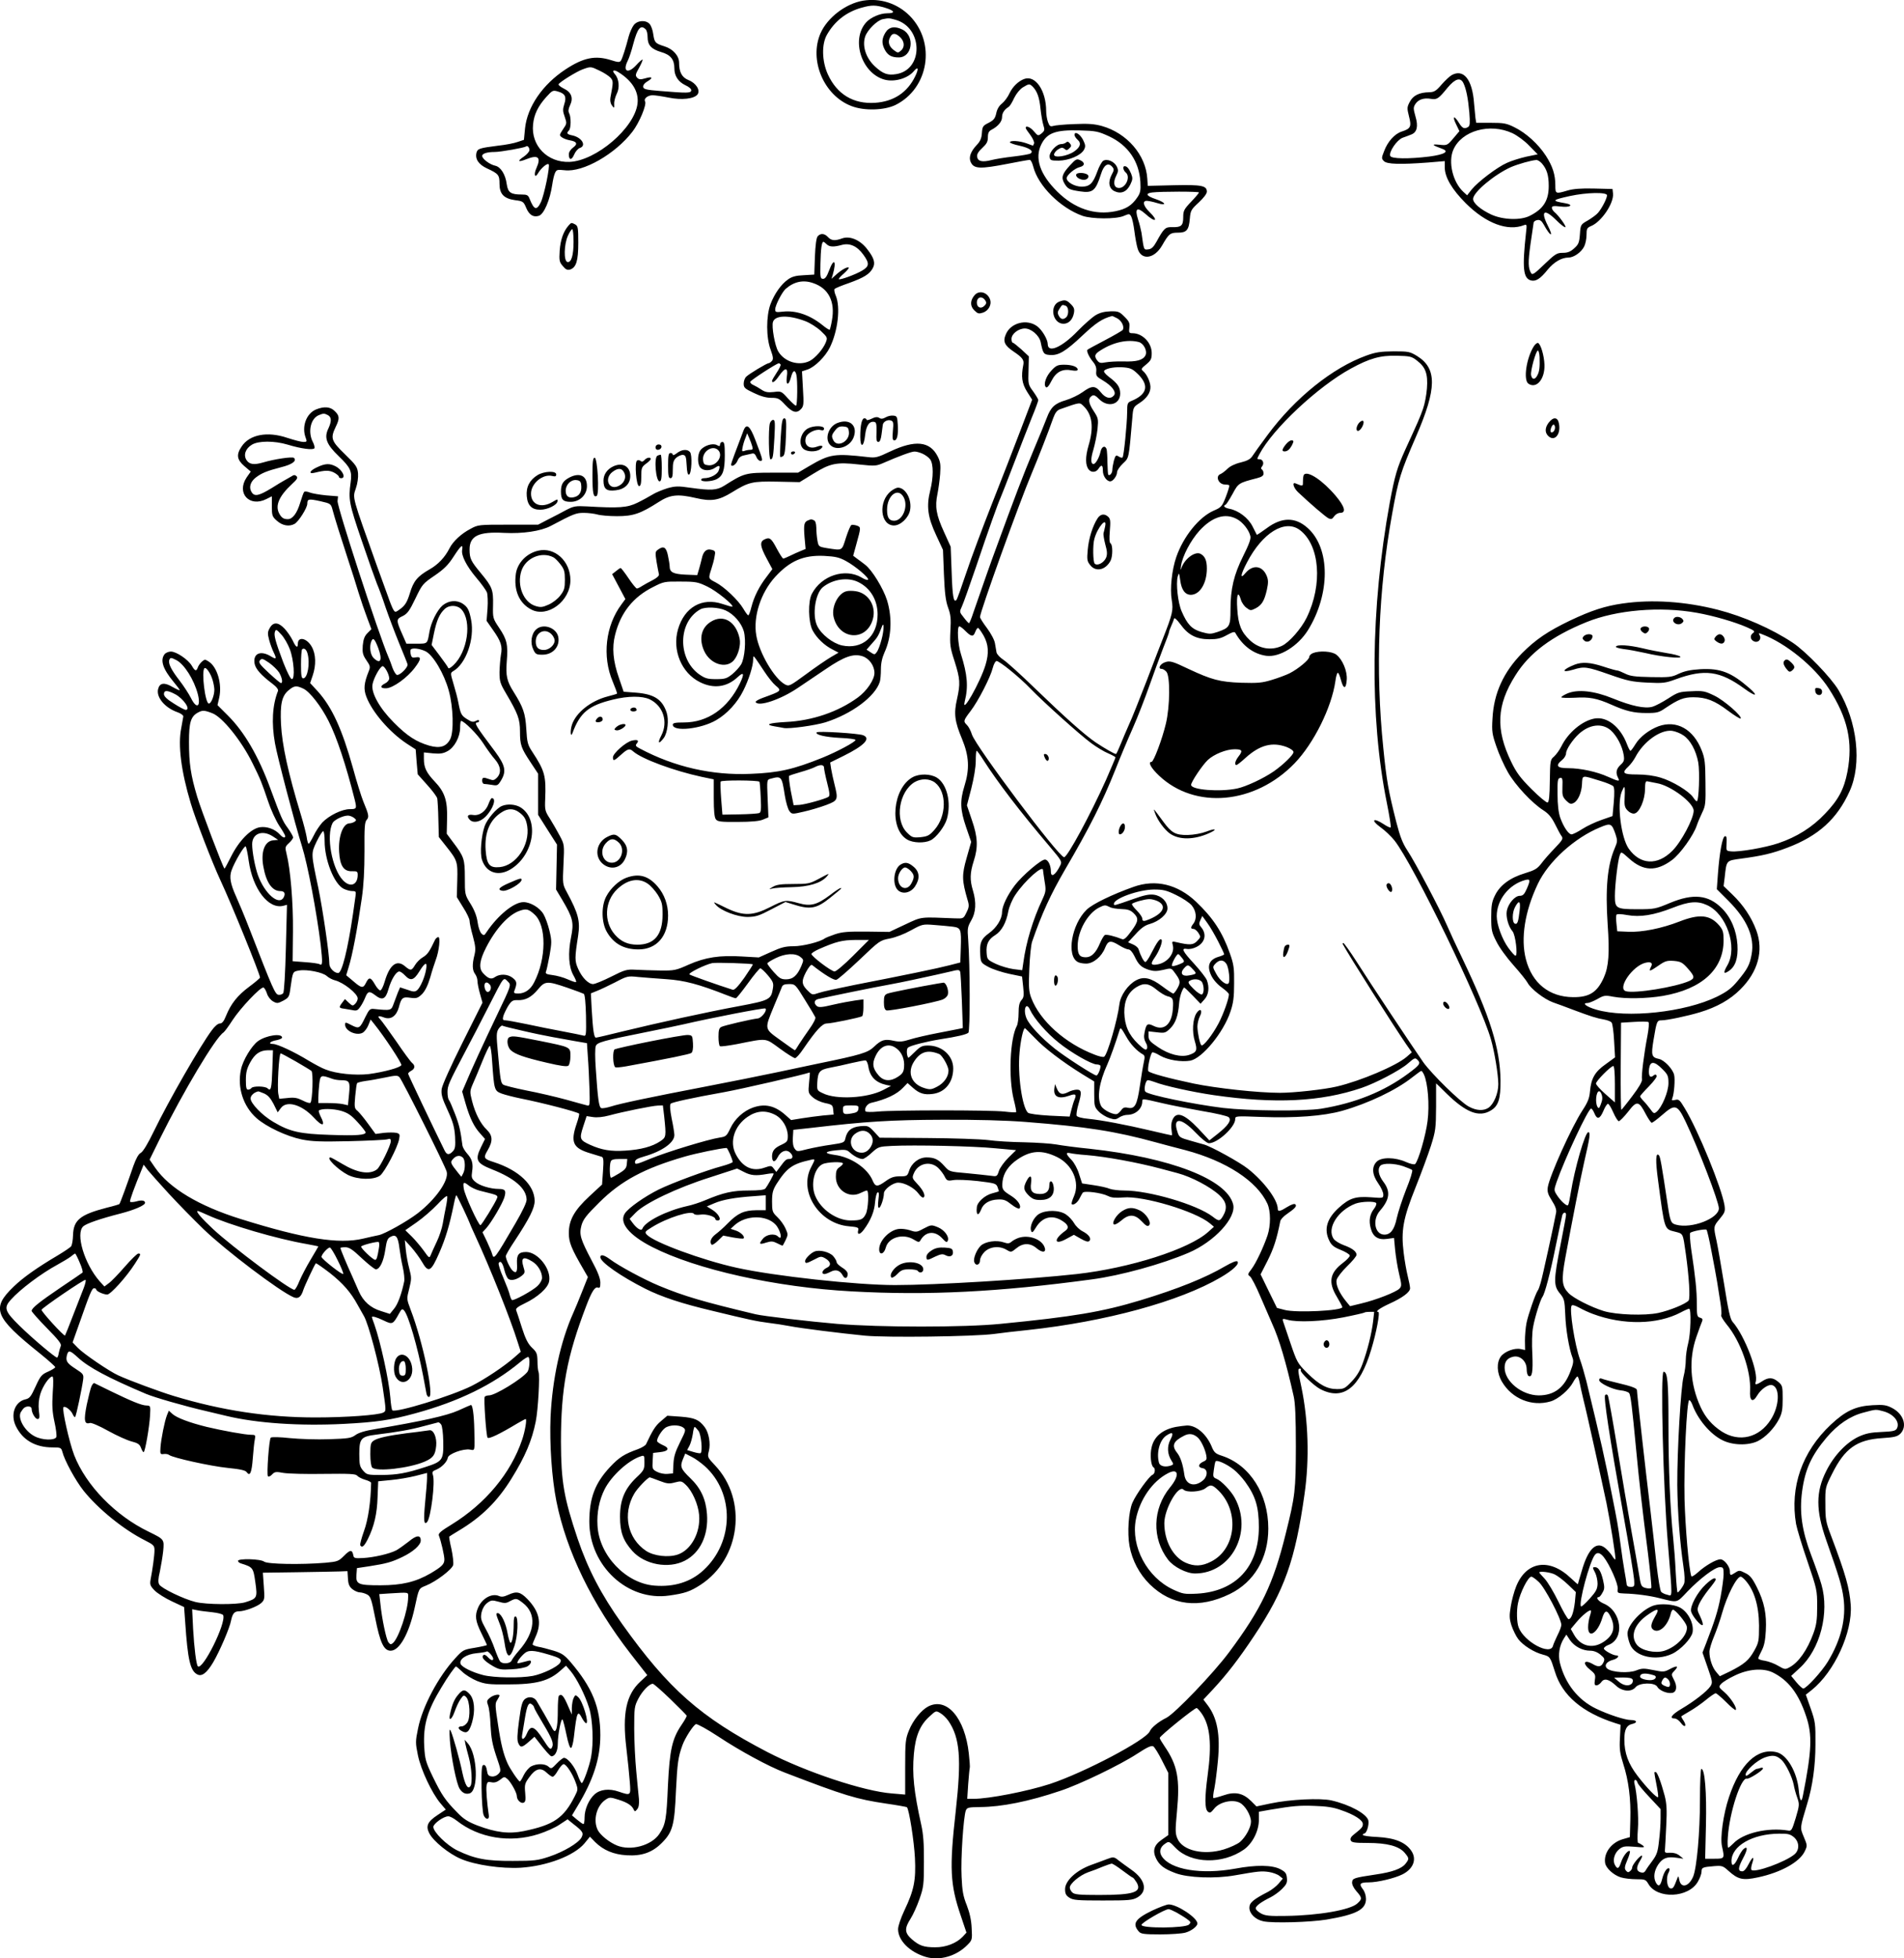 <?xml version="1.0" encoding="UTF-8"?>
<svg xmlns="http://www.w3.org/2000/svg" version="1.0" viewBox="0 0 1208.585 1242.63" preserveAspectRatio="xMidYMid meet">
  <g transform="translate(-60.932,1530.436) scale(0.1,-0.1)" fill="#000000" stroke="none">
    <path d="M6087 15300 c-110 -19 -225 -107 -269 -206 -75 -171 21 -397 197 -463 81 -31 207 -27 278 7 212 105 259 395 91 566 -79 79 -187 114 -297 96z m141 -45 c62 -19 67 -35 12 -35 -44 0 -104 -26 -132 -57 -99 -109 -30 -324 116 -364 64 -17 149 8 187 55 27 32 31 14 8 -33 -50 -104 -137 -161 -255 -169 -138 -9 -242 54 -300 181 -38 84 -40 192 -5 252 50 87 124 144 221 171 61 17 88 17 148 -1z m65 -76 c176 -49 180 -317 5 -345 -54 -9 -84 2 -134 48 -58 53 -83 130 -63 190 14 42 76 104 113 111 36 7 40 7 79 -4z M6230 15098 c-24 -39 -25 -69 -5 -108 19 -36 43 -50 89 -50 86 0 105 134 25 176 -49 25 -87 18 -109 -18z m88 -25 c32 -27 37 -65 12 -88 -20 -18 -21 -18 -48 2 -30 23 -39 52 -22 82 13 26 31 27 58 4z M4632 15145 c-10 -13 -25 -46 -32 -72 -19 -73 -39 -136 -49 -153 -8 -12 -17 -12 -64 3 -99 31 -174 16 -288 -59 -146 -96 -243 -238 -257 -375 l-7 -72 -39 -13 c-21 -8 -77 -19 -125 -24 -118 -15 -130 -19 -137 -44 -10 -41 13 -75 66 -100 74 -34 80 -42 80 -98 0 -65 28 -94 100 -104 49 -6 53 -9 70 -50 19 -44 45 -60 80 -49 32 10 71 101 85 199 4 27 11 59 17 72 10 22 15 23 62 18 117 -14 321 103 430 245 44 57 92 173 80 192 -10 17 17 39 48 39 16 0 62 -7 102 -15 83 -17 161 -8 183 20 19 27 -9 72 -57 91 -42 17 -60 50 -60 110 0 44 -38 87 -92 104 -60 19 -64 24 -72 77 -3 26 -14 55 -23 65 -24 27 -77 24 -101 -7z m76 -27 c7 -7 12 -28 12 -48 0 -52 23 -77 86 -96 60 -17 84 -47 84 -104 0 -47 24 -84 69 -106 25 -11 40 -25 38 -34 -3 -17 -26 -17 -197 -3 -87 7 -105 11 -108 25 -2 11 8 25 27 36 39 23 31 33 -15 19 -28 -8 -38 -8 -50 4 -13 14 -12 21 12 63 14 26 24 49 22 52 -3 2 -21 -14 -41 -36 -53 -57 -87 -38 -53 29 8 15 24 63 35 106 27 101 47 125 79 93z m-293 -262 c28 -13 58 -33 69 -44 19 -22 19 -27 0 -127 -3 -19 0 -37 10 -50 14 -19 15 -19 14 10 -1 17 7 45 16 64 20 38 15 94 -11 124 -23 25 -8 33 24 12 87 -55 128 -124 119 -198 -18 -154 -262 -363 -432 -370 -140 -5 -245 103 -231 238 6 63 31 115 84 174 38 42 42 44 73 35 46 -13 57 -33 41 -81 -10 -32 -10 -45 3 -80 14 -41 14 -43 -11 -79 -24 -36 -24 -39 -7 -51 9 -7 32 -16 51 -19 45 -8 51 -23 20 -46 -16 -12 -27 -29 -27 -43 0 -38 18 -39 34 -1 8 19 24 37 35 41 45 14 14 67 -46 80 -35 7 -40 14 -22 32 13 13 14 85 1 109 -7 13 -5 27 6 51 22 46 8 83 -41 106 -20 10 -35 22 -32 27 10 16 114 80 152 94 52 19 52 19 108 -8z m-445 -504 c0 -9 -16 -28 -35 -41 -45 -30 -38 -38 15 -17 75 30 95 13 65 -55 -19 -41 -11 -69 9 -35 19 33 59 67 68 58 10 -10 -28 -196 -50 -242 -26 -53 -43 -48 -71 23 -9 23 -16 27 -50 27 -69 0 -87 12 -95 65 -8 63 -39 111 -74 118 -33 7 -82 43 -82 62 0 15 31 25 80 25 37 0 190 27 198 35 9 8 22 -6 22 -23z M9823 14827 c-12 -7 -40 -33 -63 -59 -35 -41 -47 -48 -78 -49 -63 -1 -103 -20 -124 -61 -18 -34 -18 -40 -5 -92 17 -65 11 -78 -45 -96 -45 -14 -90 -63 -113 -125 -17 -43 -17 -47 -1 -63 19 -20 104 -22 279 -9 l107 9 0 -39 c0 -63 45 -140 134 -229 129 -128 266 -179 370 -138 17 6 18 3 12 -47 -25 -226 -18 -291 31 -304 31 -8 60 10 107 69 40 48 88 76 131 76 34 0 81 33 100 70 8 16 15 49 15 73 0 40 3 46 29 57 66 27 146 146 139 207 l-3 28 -118 3 c-83 2 -132 -2 -169 -13 -74 -22 -76 -21 -76 33 0 68 -17 121 -60 188 -48 74 -126 145 -200 181 -50 25 -68 28 -150 28 l-92 0 -5 30 c-2 17 -6 59 -9 95 -11 151 -67 220 -143 177z m75 -49 c18 -37 30 -97 38 -187 5 -66 4 -85 -7 -92 -24 -15 -37 -10 -59 26 -31 50 -44 43 -18 -9 l21 -44 -39 -46 c-38 -45 -40 -45 -89 -40 -52 5 -47 -2 19 -26 47 -17 15 -36 -82 -49 -130 -16 -241 -15 -248 4 -10 25 42 101 78 115 18 6 43 16 56 21 36 14 45 52 26 115 -14 50 -14 57 0 79 19 28 53 40 99 32 38 -6 48 1 105 71 49 58 81 67 100 30z m312 -319 c31 -15 78 -49 107 -80 l53 -54 -73 -15 c-39 -9 -94 -26 -122 -39 -62 -27 -184 -120 -224 -169 l-29 -37 -25 23 c-66 62 -96 188 -63 265 52 122 232 173 376 106z m186 -191 c32 -37 44 -75 44 -144 0 -92 -34 -146 -120 -189 -58 -30 -171 -26 -245 8 -68 32 -115 72 -115 99 0 42 133 153 238 201 46 20 131 44 163 46 8 1 24 -9 35 -21z m414 -203 c0 -19 -32 -82 -57 -111 -10 -12 -39 -33 -64 -48 -46 -26 -47 -27 -51 -88 -4 -53 -9 -65 -36 -89 -24 -22 -42 -29 -73 -29 -37 0 -48 -7 -116 -72 -60 -58 -76 -70 -84 -58 -20 32 -21 68 -5 184 10 67 19 128 20 136 0 8 11 16 24 18 16 3 27 -5 40 -28 43 -79 66 -85 26 -7 -47 93 -23 110 52 36 29 -29 56 -50 60 -46 6 6 -42 73 -71 97 -8 7 -15 19 -15 26 0 11 12 13 54 8 63 -8 89 11 29 21 -87 15 -83 20 29 45 110 24 238 26 238 5z M7110 14803 c-37 -14 -72 -48 -92 -89 -11 -25 -33 -54 -49 -67 -18 -14 -31 -36 -36 -62 -7 -32 -16 -43 -48 -60 -37 -18 -40 -24 -43 -65 -2 -33 -11 -53 -32 -75 -39 -41 -53 -79 -39 -109 20 -44 59 -45 235 -11 70 14 133 25 140 25 6 0 16 -19 22 -43 31 -122 172 -262 312 -312 60 -21 213 -22 262 -1 35 15 38 15 48 -4 6 -11 15 -52 20 -92 5 -40 14 -89 20 -109 22 -79 106 -69 156 18 43 75 51 81 101 81 55 0 69 17 75 90 4 50 9 58 56 101 31 29 52 56 52 69 0 38 -32 45 -209 41 l-166 -4 -3 45 c-9 151 -129 290 -289 335 -48 13 -86 16 -175 12 -62 -2 -123 -8 -134 -12 -18 -5 -23 -1 -33 26 -6 17 -11 48 -11 68 0 131 -69 231 -140 204z m55 -49 c28 -29 42 -68 49 -139 4 -38 12 -85 18 -104 10 -31 8 -37 -11 -53 -22 -17 -23 -17 -48 12 -23 28 -53 40 -53 23 0 -5 14 -25 30 -46 16 -22 26 -45 23 -53 -3 -8 -6 -14 -7 -14 0 0 -19 7 -41 15 -45 16 -105 20 -105 6 0 -4 27 -14 60 -21 64 -14 94 -35 70 -50 -7 -4 -56 -13 -109 -19 -53 -6 -114 -16 -137 -22 -59 -15 -88 -9 -92 20 -3 16 7 33 32 56 28 26 36 40 36 68 0 28 6 39 23 48 41 21 67 52 67 80 0 26 14 48 43 66 7 5 22 29 34 56 14 28 36 55 55 67 40 24 42 24 63 4z m485 -315 c121 -57 190 -159 198 -289 3 -55 0 -70 -20 -99 -34 -50 -70 -73 -138 -87 -132 -27 -260 16 -370 125 -110 109 -145 213 -100 301 36 71 91 91 240 87 107 -3 120 -6 190 -38z m570 -356 c0 -3 -22 -30 -50 -59 -45 -47 -50 -58 -50 -97 0 -54 -12 -65 -67 -64 -47 2 -55 -6 -103 -93 -19 -34 -32 -46 -52 -48 -29 -3 -27 -8 -43 106 -4 20 -13 59 -22 85 -22 69 -6 81 47 34 64 -58 86 -46 25 13 -38 37 -46 70 -17 70 11 0 40 -6 66 -14 65 -20 57 3 -9 25 -59 20 -68 36 -23 42 57 7 298 7 298 0z M7430 14448 c0 -7 9 -21 19 -30 26 -22 18 -48 -23 -76 -43 -29 -126 -42 -126 -19 0 9 11 24 25 33 21 13 28 14 41 4 12 -11 18 -10 31 3 14 13 14 19 3 32 -9 11 -16 13 -24 5 -5 -5 -20 -10 -31 -10 -30 0 -77 -52 -73 -81 3 -22 8 -24 58 -24 65 1 140 33 160 69 11 21 10 30 -6 63 -19 37 -54 58 -54 31z M7402 14256 c-51 -55 -58 -78 -36 -116 21 -35 32 -40 99 -50 81 -12 99 3 133 110 18 59 46 76 72 45 12 -14 11 -22 -4 -49 -25 -47 -18 -88 18 -105 41 -19 77 -5 100 42 16 33 16 42 5 70 -13 31 -26 47 -41 47 -14 0 -9 -27 7 -40 34 -29 -3 -105 -48 -98 -28 4 -33 37 -12 78 13 26 14 35 3 58 -16 32 -61 51 -86 36 -9 -6 -26 -36 -37 -67 -28 -77 -48 -97 -100 -97 -44 0 -95 29 -95 54 0 19 52 63 83 70 33 8 35 29 3 44 -22 10 -28 7 -64 -32z M7440 14194 c0 -19 37 -36 61 -29 12 4 19 14 17 23 -4 21 -78 27 -78 6z M4218 13873 c-33 -38 -51 -91 -56 -159 -4 -63 -2 -73 20 -98 18 -22 29 -27 46 -22 39 13 52 55 52 170 0 94 -2 106 -19 116 -25 13 -25 13 -43 -7z m32 -103 c0 -86 -14 -133 -39 -128 -24 5 -22 111 3 166 10 23 23 42 28 42 4 0 8 -36 8 -80z M5799 13804 c-8 -10 -14 -56 -17 -129 l-4 -113 -67 -4 c-50 -2 -75 -9 -100 -27 -44 -31 -86 -91 -111 -157 -28 -76 -28 -212 1 -289 16 -44 18 -59 9 -70 -7 -8 -16 -15 -21 -15 -12 0 -125 -68 -143 -86 -9 -8 -16 -28 -16 -44 0 -26 7 -32 64 -59 43 -21 79 -31 111 -31 43 0 51 -4 89 -45 46 -49 73 -56 101 -25 16 18 17 32 11 129 l-6 109 36 12 c46 16 112 81 141 140 51 104 68 254 38 327 -9 20 -12 40 -8 44 5 5 46 22 93 38 93 34 128 55 149 93 18 32 10 64 -34 120 -44 59 -110 87 -159 70 -46 -17 -70 -15 -91 8 -22 24 -48 26 -66 4z m57 -49 c18 -18 45 -19 96 -5 51 14 98 -7 137 -61 40 -55 39 -74 -6 -101 -41 -25 -142 -62 -149 -55 -3 2 12 19 32 36 20 18 34 35 31 37 -8 8 -47 -14 -81 -45 l-29 -26 8 25 c26 90 8 112 -23 28 -14 -38 -25 -53 -38 -53 -17 0 -19 8 -17 95 2 94 8 140 19 140 3 0 12 -7 20 -15z m-85 -247 c98 -33 141 -118 119 -237 -5 -30 -12 -56 -14 -59 -3 -2 -24 11 -48 31 -79 63 -167 93 -248 84 -45 -5 -50 -4 -50 14 0 26 43 109 66 130 54 47 112 59 175 37z m-51 -241 c30 -11 74 -39 99 -62 44 -42 44 -43 31 -76 -18 -42 -65 -96 -101 -115 -68 -34 -161 -6 -200 61 -21 35 -43 158 -33 187 13 42 98 45 204 5z m-156 -275 c3 -5 -8 -28 -25 -53 -16 -24 -29 -47 -29 -51 0 -19 20 -5 45 32 39 56 58 54 49 -5 -8 -57 11 -61 26 -5 12 45 25 51 34 18 9 -35 7 -198 -2 -198 -5 0 -28 21 -51 46 -41 46 -43 47 -90 41 -37 -4 -54 -1 -77 14 -16 11 -39 24 -52 30 -13 5 -22 15 -20 21 4 11 163 114 180 117 4 1 9 -3 12 -7z M6797 13433 c-30 -34 -31 -70 -4 -97 23 -23 29 -24 57 -15 34 12 54 49 45 80 -15 48 -68 64 -98 32z m67 -36 c8 -12 7 -21 -6 -33 -22 -22 -48 -11 -48 20 0 37 34 45 54 13z M7332 13390 c-63 -26 -41 -140 28 -140 33 0 58 26 66 67 5 26 1 37 -19 57 -28 28 -39 30 -75 16z m42 -26 c19 -7 21 -55 4 -72 -18 -18 -36 -15 -48 9 -9 16 -8 26 5 45 17 27 17 26 39 18z M7565 13305 c-22 -13 -74 -59 -115 -101 -100 -104 -190 -143 -190 -83 0 29 -36 90 -67 113 -66 49 -169 22 -199 -51 -20 -46 -8 -71 50 -110 55 -37 67 -53 61 -83 -15 -75 -9 -118 23 -170 l33 -52 -75 -197 c-41 -108 -122 -316 -180 -463 -58 -147 -131 -342 -162 -435 -31 -92 -59 -172 -64 -176 -18 -19 -25 26 -30 178 l-6 160 -43 95 c-49 107 -58 160 -41 240 6 30 14 87 17 126 4 59 2 78 -16 113 -49 96 -143 105 -300 31 -82 -39 -94 -42 -143 -36 -211 24 -241 20 -372 -57 l-71 -42 -160 0 c-174 0 -181 -2 -309 -83 -47 -29 -84 -31 -212 -13 -81 12 -98 11 -149 -3 -31 -10 -74 -27 -94 -40 -20 -12 -63 -36 -96 -52 -64 -31 -114 -35 -320 -23 -72 4 -85 1 -130 -22 -27 -15 -79 -42 -115 -60 l-65 -34 -190 0 c-187 0 -191 0 -240 -27 -58 -30 -110 -79 -132 -122 -29 -58 -73 -104 -126 -134 -77 -44 -103 -74 -126 -152 -17 -55 -29 -75 -57 -97 -35 -26 -36 -26 -48 -7 -6 10 -21 46 -32 79 -12 33 -43 119 -69 190 -164 459 -158 437 -137 500 11 31 16 70 14 96 -4 40 -12 52 -83 121 -88 85 -93 102 -59 173 26 53 25 71 -5 100 -28 29 -68 32 -120 11 -62 -26 -92 -110 -65 -180 9 -24 7 -26 -15 -26 -14 0 -59 12 -102 26 -127 43 -240 21 -290 -55 -35 -52 -30 -83 17 -124 l41 -35 -26 -37 c-67 -100 18 -192 126 -137 l34 17 0 -63 c0 -59 2 -66 33 -93 34 -30 77 -38 111 -19 25 13 81 102 81 128 0 31 9 32 83 16 66 -15 67 -16 78 -57 13 -49 46 -155 99 -317 21 -63 50 -155 65 -205 15 -49 40 -122 55 -161 l27 -72 -25 -25 c-19 -19 -26 -39 -30 -79 -3 -45 0 -59 23 -93 25 -36 26 -43 15 -70 -30 -75 -34 -112 -15 -162 37 -97 146 -224 256 -297 l57 -37 6 -79 7 -79 59 -66 c33 -36 62 -75 65 -87 2 -13 6 -73 7 -134 l3 -111 45 -57 c73 -92 75 -98 72 -218 l-3 -106 40 -65 c23 -35 41 -74 41 -85 0 -12 9 -56 21 -98 17 -64 19 -83 10 -120 -15 -59 -14 -96 4 -120 8 -10 15 -30 15 -43 0 -14 7 -50 16 -82 l16 -57 -127 -254 c-74 -148 -129 -270 -132 -294 -4 -34 2 -57 38 -135 35 -76 43 -108 47 -167 3 -60 1 -76 -13 -92 -24 -26 -39 -25 -53 3 -63 127 -232 482 -232 488 0 5 9 13 20 19 24 13 26 33 5 50 -9 7 -54 68 -100 136 -47 67 -92 130 -101 139 -22 22 -14 27 23 13 43 -16 78 8 94 64 16 62 24 68 74 61 39 -5 47 -2 74 24 19 20 36 54 51 104 11 41 28 91 35 111 22 57 32 152 15 146 -8 -2 -17 -11 -20 -19 -35 -74 -47 -91 -75 -108 -18 -10 -41 -33 -51 -50 -22 -37 -28 -38 -65 -7 -51 43 -96 9 -127 -96 -9 -32 -22 -58 -29 -58 -7 0 -23 18 -35 40 -26 45 -37 46 -56 7 -17 -35 -28 -34 -81 12 l-44 37 15 50 c24 76 55 239 84 439 12 83 17 176 17 300 -1 148 1 183 14 197 16 18 14 32 -22 118 -12 30 -42 125 -65 210 -69 247 -133 387 -223 487 l-49 53 16 47 c23 67 21 137 -6 184 -31 55 -88 67 -88 18 0 -30 -13 -22 -33 22 -11 22 -34 56 -52 75 -40 42 -72 43 -94 2 -13 -23 -14 -34 -3 -75 7 -26 20 -61 28 -77 21 -43 18 -48 -18 -26 -66 40 -115 17 -102 -49 7 -33 42 -72 111 -124 28 -21 40 -37 37 -47 -36 -91 -42 -204 -19 -333 14 -81 128 -516 171 -652 37 -118 93 -416 119 -625 13 -116 12 -136 -7 -124 -6 4 -47 10 -91 13 l-80 6 2 188 c2 184 -16 397 -41 495 -10 40 -9 44 16 67 14 13 26 29 26 36 0 6 -15 32 -33 58 -34 46 -42 64 -113 256 -75 203 -164 356 -269 460 l-65 65 11 48 c19 85 -12 193 -66 228 -24 16 -27 15 -45 -1 -11 -10 -22 -26 -25 -36 -9 -26 -18 -24 -38 11 -23 39 -98 90 -133 90 -15 0 -33 -8 -40 -17 -29 -38 -11 -93 57 -175 22 -26 39 -49 39 -53 0 -3 -20 6 -45 20 -52 31 -82 27 -92 -13 -13 -52 43 -119 123 -147 21 -7 38 -20 37 -27 -1 -7 -7 -40 -13 -73 -22 -108 -1 -274 60 -477 30 -102 136 -376 188 -488 72 -154 252 -597 252 -619 0 -3 -31 -30 -69 -58 -74 -55 -116 -108 -147 -185 -14 -35 -25 -48 -39 -48 -12 0 -33 -18 -51 -43 -72 -96 -274 -447 -367 -639 -38 -79 -70 -132 -84 -139 -15 -8 -30 -36 -47 -83 -38 -111 -84 -238 -89 -242 -2 -2 -38 -13 -80 -23 -169 -44 -211 -78 -214 -174 -1 -32 -6 -64 -13 -72 -6 -7 -43 -32 -83 -56 -132 -78 -221 -141 -280 -198 -145 -139 -124 -193 166 -425 53 -43 97 -82 97 -87 0 -4 -20 -17 -45 -28 -41 -18 -49 -27 -80 -95 -29 -64 -38 -75 -64 -81 -67 -15 -97 -96 -61 -170 43 -88 123 -135 233 -135 51 0 55 -2 62 -27 13 -54 84 -184 135 -248 93 -116 253 -246 388 -314 57 -29 62 -34 62 -64 0 -32 -12 -120 -25 -187 -5 -30 -2 -39 26 -68 18 -18 67 -49 110 -69 l77 -36 7 -96 c16 -238 32 -308 76 -331 29 -16 61 8 102 77 42 72 105 219 113 264 9 44 21 59 50 59 37 0 117 30 142 53 21 20 22 26 16 106 l-6 86 218 3 c121 2 242 4 269 5 l50 2 3 -47 c2 -37 9 -52 29 -68 14 -11 35 -20 47 -20 11 0 32 -6 45 -13 22 -11 28 -27 52 -149 31 -158 55 -208 98 -208 56 0 116 107 152 270 28 129 25 124 72 143 65 26 166 103 173 131 3 13 -2 59 -11 101 -10 42 -16 78 -14 79 2 2 29 19 59 37 146 87 247 187 336 331 87 140 130 242 154 362 15 73 27 291 18 314 -4 9 -7 41 -7 70 -1 47 -5 57 -35 85 -25 24 -41 55 -64 127 -16 52 -33 102 -36 110 -5 11 10 23 54 44 82 39 148 98 155 140 15 76 -71 186 -146 186 -47 0 -61 -17 -58 -74 3 -52 -4 -64 -26 -46 -17 14 -45 73 -45 94 0 7 25 50 56 96 95 144 127 209 127 254 0 100 -100 195 -258 246 -66 21 -69 27 -40 76 34 58 32 93 -6 130 -39 37 -73 103 -93 181 -15 59 -15 63 5 110 12 26 39 91 60 143 21 52 42 96 47 98 5 1 12 -42 15 -96 13 -185 14 -189 61 -207 22 -8 77 -22 121 -31 137 -27 359 -85 370 -96 3 -3 -4 -31 -15 -63 -41 -120 -24 -156 87 -189 32 -10 64 -20 72 -22 11 -4 13 -22 8 -90 l-6 -86 -80 -74 c-97 -90 -131 -152 -131 -235 0 -58 17 -99 94 -231 l27 -47 -37 -93 c-20 -51 -45 -111 -55 -133 -82 -182 -134 -422 -145 -663 -7 -168 8 -388 37 -533 63 -317 228 -655 470 -967 l107 -137 -44 -41 c-90 -83 -115 -203 -89 -420 9 -76 19 -174 22 -216 7 -89 7 -88 -71 -62 -60 21 -119 14 -153 -18 -36 -32 -63 -95 -63 -145 0 -24 -3 -43 -7 -43 -5 0 -23 13 -41 28 l-32 27 34 57 c102 168 146 305 146 452 0 178 -51 302 -189 464 -38 44 -55 56 -107 72 -34 10 -78 22 -98 25 -20 4 -36 11 -36 15 0 4 9 27 20 51 39 86 23 158 -53 237 -46 47 -69 51 -123 26 -26 -12 -41 -14 -57 -7 -45 20 -108 -15 -133 -74 -22 -50 -17 -85 21 -162 19 -39 35 -72 35 -75 0 -2 -34 -10 -75 -17 -73 -12 -77 -13 -127 -68 -107 -117 -207 -305 -235 -444 -17 -82 -17 -92 -1 -170 19 -93 89 -241 143 -305 l34 -40 -54 -36 c-62 -41 -74 -69 -51 -114 26 -51 125 -131 201 -163 91 -39 257 -63 380 -56 167 11 338 76 404 154 l35 43 34 -35 c52 -51 116 -78 199 -83 97 -6 163 18 223 78 69 69 81 113 90 330 9 179 14 215 41 290 16 45 69 128 86 134 7 3 71 -32 141 -78 140 -93 322 -191 422 -229 382 -147 456 -169 644 -197 70 -10 130 -21 132 -23 14 -13 46 -219 51 -322 7 -142 -6 -205 -67 -333 -23 -49 -40 -99 -40 -119 0 -72 74 -146 176 -176 87 -26 194 5 263 75 32 32 32 35 28 108 -2 51 -13 98 -31 145 -23 57 -29 91 -33 182 -6 112 12 379 27 419 8 19 16 21 92 22 135 1 307 35 508 103 122 40 381 165 489 236 63 41 89 53 101 46 8 -5 33 -45 55 -89 l40 -79 0 -197 0 -198 -41 -29 c-50 -34 -60 -71 -36 -120 21 -42 50 -65 122 -92 79 -30 253 -37 380 -14 148 26 166 28 214 21 25 -4 55 -15 67 -25 l21 -17 -26 -31 c-14 -17 -44 -40 -66 -52 -97 -50 -120 -70 -120 -102 0 -38 39 -76 89 -86 59 -13 299 -6 401 11 190 32 250 64 250 131 0 22 -8 47 -20 62 -26 34 -18 43 37 43 57 0 165 26 215 51 69 35 92 96 56 149 -37 55 -105 82 -215 88 -51 2 -93 8 -93 13 0 5 4 9 9 9 15 0 32 56 26 83 -11 42 -117 100 -234 127 -70 16 -263 7 -386 -19 l-90 -19 -34 34 c-52 51 -102 62 -176 36 -33 -11 -62 -19 -64 -16 -3 2 0 30 7 62 6 31 16 109 22 173 16 168 -4 274 -67 356 l-25 33 60 64 c90 97 165 194 262 340 193 289 261 481 320 900 32 222 24 468 -20 679 -23 107 -24 117 -9 117 5 0 8 -4 5 -9 -8 -12 82 -99 124 -121 145 -75 250 6 323 250 33 108 58 240 45 240 -23 0 10 24 71 52 82 37 131 73 131 98 0 10 -7 45 -15 77 -8 32 -20 99 -26 150 -17 140 -3 216 75 411 36 90 80 209 98 265 30 95 32 111 33 250 0 81 0 147 0 147 1 0 31 -29 67 -65 123 -120 205 -152 279 -108 50 29 64 74 63 193 -3 202 -66 404 -241 770 -36 74 -80 169 -98 211 -45 104 -202 401 -251 475 -31 47 -47 87 -72 184 -50 198 -61 259 -82 468 -51 496 -31 1004 56 1485 40 223 53 264 152 492 132 304 134 431 7 510 -46 28 -54 30 -149 30 -83 -1 -114 -5 -174 -27 -214 -77 -453 -269 -626 -503 -45 -60 -89 -122 -98 -136 -12 -18 -32 -29 -73 -39 -35 -8 -68 -24 -84 -40 -14 -14 -34 -29 -43 -33 -37 -13 -14 -67 27 -67 12 0 24 -2 27 -5 3 -3 -7 -35 -21 -72 -24 -62 -29 -68 -78 -89 -93 -41 -192 -164 -237 -294 -28 -80 -41 -202 -29 -272 11 -66 5 -90 -55 -243 -11 -27 -58 -149 -104 -270 -47 -121 -97 -247 -113 -280 -15 -33 -38 -88 -52 -122 -14 -35 -27 -63 -30 -63 -10 0 -72 36 -128 73 -73 50 -194 158 -392 349 -83 81 -170 159 -192 174 -23 15 -43 36 -46 48 -2 12 -7 38 -10 58 -3 21 -25 62 -50 96 -25 33 -45 65 -45 71 0 33 249 724 328 911 43 103 104 258 137 352 12 33 24 49 44 56 128 45 123 44 147 21 57 -54 68 -135 33 -252 -21 -72 -21 -126 2 -153 17 -20 47 -17 61 6 19 29 28 25 28 -13 0 -33 24 -67 47 -67 17 0 43 35 43 58 0 11 17 36 37 55 40 38 37 26 60 290 5 66 7 69 44 93 47 30 72 66 71 104 -1 32 -23 80 -47 100 -14 12 -12 16 20 42 30 25 35 35 35 72 0 66 -59 126 -122 126 -21 0 -24 4 -20 35 4 29 -1 40 -31 70 -32 32 -40 35 -88 34 -37 -1 -67 -8 -94 -24z m135 -20 c29 -15 48 -54 36 -74 -3 -5 -55 -35 -114 -66 -59 -31 -109 -58 -110 -60 -8 -7 11 -47 34 -75 18 -21 24 -39 22 -61 -3 -29 2 -35 41 -58 59 -35 89 -75 71 -96 -21 -25 -53 -18 -83 20 -35 44 -57 44 -116 1 -25 -18 -73 -41 -106 -51 -70 -20 -96 -45 -121 -112 -10 -26 -48 -121 -86 -210 -61 -145 -121 -302 -238 -623 -35 -94 -70 -195 -142 -402 -12 -38 -25 -68 -28 -68 -3 0 -18 16 -33 36 -28 35 -28 36 -12 70 9 19 49 132 90 252 79 235 140 405 155 437 5 11 43 108 84 215 41 107 93 240 115 295 23 55 41 105 41 111 0 5 -15 30 -32 54 -32 43 -33 47 -30 134 l2 89 -47 44 c-26 23 -51 43 -55 43 -5 0 -8 11 -8 24 0 32 44 66 85 66 40 0 91 -44 100 -86 15 -73 19 -79 57 -82 56 -5 101 22 209 124 85 80 126 107 187 123 2 1 16 -6 32 -14z m138 -151 c32 -9 56 -58 42 -85 -16 -30 -56 -41 -140 -38 -41 1 -92 -2 -113 -6 -31 -6 -40 -4 -52 11 -22 29 -18 42 23 67 81 51 170 69 240 51z m1766 -118 c54 -41 70 -84 63 -176 -3 -41 -14 -100 -25 -130 -20 -57 -31 -81 -113 -260 -51 -113 -66 -163 -98 -335 -122 -669 -129 -1358 -19 -1903 17 -84 28 -155 25 -158 -3 -3 -23 6 -45 21 -66 43 -84 27 -21 -19 30 -21 70 -60 90 -85 120 -152 546 -1030 612 -1261 23 -79 47 -227 47 -285 0 -58 -28 -125 -61 -149 -32 -22 -78 -20 -127 7 -54 29 -234 205 -289 282 -62 89 -337 502 -423 638 -41 64 -79 117 -83 117 -5 0 -6 -3 -4 -7 43 -79 319 -513 401 -633 l37 -53 -33 -29 c-65 -56 -290 -152 -443 -188 -80 -19 -272 -40 -360 -40 -140 0 -405 29 -550 59 -161 34 -273 65 -286 78 -9 9 11 106 24 119 3 4 26 -5 50 -20 49 -28 134 -42 192 -32 76 15 211 179 255 312 18 53 23 91 23 178 1 97 -2 121 -27 191 -48 136 -107 225 -214 327 -117 111 -257 145 -397 95 -135 -48 -260 -108 -298 -145 -96 -93 -130 -293 -56 -332 10 -6 34 -10 53 -10 45 0 98 44 120 100 19 47 34 50 91 15 22 -14 48 -25 57 -25 11 0 26 -17 39 -44 25 -53 42 -70 92 -86 30 -9 49 -9 89 0 49 12 52 12 69 -11 41 -54 44 -66 23 -104 -10 -19 -23 -35 -27 -35 -5 0 -36 20 -69 45 -73 55 -118 65 -167 39 -52 -28 -99 -95 -106 -151 -12 -99 -76 -321 -97 -334 -6 -4 -33 2 -60 13 -187 71 -348 215 -403 361 -15 40 -17 68 -12 185 3 75 11 153 18 172 62 179 117 298 208 455 158 270 238 430 320 635 27 69 76 186 109 260 33 74 80 196 106 270 26 74 65 180 86 235 22 55 40 104 40 109 0 4 6 22 14 39 8 18 16 38 18 46 2 8 18 -6 41 -37 48 -67 101 -94 183 -94 49 0 73 5 110 26 37 20 50 24 55 14 47 -83 116 -134 197 -145 84 -11 201 62 264 163 142 230 142 518 -1 647 -79 72 -166 71 -262 -1 -33 -24 -61 -43 -62 -41 -1 2 -13 26 -27 53 -27 54 -89 101 -147 112 -31 6 -43 18 -24 26 5 2 24 32 44 68 37 69 39 70 155 100 31 8 42 16 42 30 0 10 -5 22 -10 25 -8 5 -7 11 1 21 14 17 5 44 -16 44 -18 0 -18 1 -2 31 84 161 372 431 582 545 117 64 186 84 291 81 83 -2 94 -4 128 -31z m-1766 -91 c66 -69 51 -124 -45 -164 -27 -11 -29 -15 -29 -74 -1 -77 -21 -277 -29 -285 -3 -4 -15 -1 -25 6 -17 10 -20 8 -30 -26 -5 -20 -10 -47 -10 -59 0 -21 -16 -40 -26 -31 -2 3 -4 36 -5 74 0 38 -3 77 -5 87 -9 28 -32 19 -39 -15 -8 -37 -31 -78 -44 -78 -19 0 -19 33 -1 92 10 35 22 93 26 130 6 64 5 69 -25 115 -33 50 -37 79 -10 96 11 7 23 2 46 -22 56 -55 133 -34 133 37 -1 41 -16 63 -73 106 -24 19 -34 33 -28 39 16 16 74 25 126 20 43 -4 56 -11 93 -48z m-5147 -255 c23 -13 24 -38 3 -84 -29 -59 -13 -101 66 -177 75 -72 85 -95 75 -166 -15 -108 -10 -133 70 -368 43 -127 87 -250 97 -275 11 -25 36 -92 55 -150 20 -58 58 -159 85 -225 27 -66 52 -127 54 -135 6 -19 -50 -74 -68 -68 -7 3 -19 23 -27 44 -7 22 -19 53 -26 69 -63 146 -326 954 -323 990 l3 30 -75 6 c-41 4 -88 12 -104 18 -16 7 -32 8 -36 4 -4 -4 -15 -35 -25 -68 -20 -67 -48 -105 -79 -105 -27 0 -40 9 -55 37 -26 50 0 110 82 186 32 29 38 40 29 49 -10 10 -17 10 -32 0 -11 -6 -30 -18 -42 -24 -13 -7 -50 -29 -83 -50 -80 -49 -109 -56 -127 -29 -21 30 -11 68 26 96 37 28 69 41 161 65 69 17 100 40 80 59 -10 9 -125 -8 -195 -29 -58 -17 -88 -13 -106 15 -21 32 -6 74 35 98 42 25 142 25 226 0 85 -26 162 -36 170 -23 3 5 -1 23 -10 40 -33 64 -14 149 38 170 29 12 35 12 58 0z m3773 -244 c18 -8 41 -24 50 -37 21 -30 21 -113 0 -197 -25 -99 -16 -169 37 -282 l44 -95 6 -155 c5 -119 11 -168 26 -210 17 -46 20 -72 15 -150 -4 -87 -2 -104 27 -193 35 -111 37 -140 15 -239 -21 -91 -15 -141 32 -253 45 -109 49 -190 15 -299 -29 -94 -27 -150 11 -261 l32 -93 -29 -102 c-31 -108 -30 -142 6 -266 11 -35 10 -46 -7 -80 -19 -39 -19 -39 -74 -37 -225 9 -206 12 -315 -39 l-100 -47 -145 2 c-117 1 -156 -2 -200 -17 -30 -10 -59 -22 -65 -26 -28 -22 -140 -50 -198 -50 -53 0 -79 -7 -143 -36 l-78 -35 -106 6 c-141 9 -234 -5 -340 -52 -80 -36 -91 -38 -180 -37 -52 1 -122 3 -156 5 -56 3 -68 0 -155 -44 -52 -26 -103 -47 -115 -47 -30 0 -71 42 -95 97 -22 50 -22 68 0 209 14 94 2 141 -72 278 -26 48 -27 52 -21 175 6 125 6 126 -23 181 -16 30 -44 79 -62 108 -32 49 -34 57 -31 125 6 148 -2 179 -82 301 -29 44 -33 58 -38 145 -6 99 -19 137 -81 236 -42 66 -50 102 -43 191 9 108 1 141 -48 214 -40 60 -41 62 -39 145 2 97 -5 115 -77 202 -64 77 -72 93 -72 151 0 86 58 114 219 105 119 -6 233 11 296 44 145 77 161 83 210 83 28 0 66 -5 85 -10 19 -6 76 -11 126 -11 103 0 149 16 263 89 74 48 121 53 238 26 97 -23 145 -15 228 36 107 66 129 71 289 68 l141 -3 88 54 c107 66 146 74 289 58 104 -11 110 -10 160 12 89 39 172 70 191 70 10 1 33 -5 51 -13z m1996 -415 c37 -19 77 -69 86 -108 5 -17 -9 -54 -45 -126 -60 -120 -81 -210 -81 -341 0 -106 -5 -115 -83 -142 -42 -14 -51 -14 -101 0 -62 18 -90 48 -126 131 -24 55 -37 176 -25 221 8 27 9 25 16 -24 8 -61 31 -92 68 -92 57 1 101 74 101 167 0 51 -12 78 -40 93 -36 19 -106 -35 -123 -95 -4 -11 -4 -2 -1 19 9 62 61 161 117 223 81 88 163 114 237 74z m399 -69 c128 -95 148 -346 44 -558 -34 -69 -110 -156 -157 -178 -68 -32 -147 -18 -204 37 -54 51 -73 98 -79 198 -6 91 5 119 23 58 5 -18 21 -41 35 -51 25 -19 28 -19 58 -4 40 21 56 48 72 118 10 46 9 63 -1 88 -27 66 -88 74 -135 18 -36 -43 -32 -12 10 68 98 188 240 275 334 206z m-5316 -126 c-7 -36 27 -103 90 -178 31 -36 61 -78 67 -92 5 -14 7 -61 4 -103 l-6 -78 39 -56 c52 -73 63 -105 52 -160 -4 -24 -8 -73 -9 -109 0 -59 4 -72 41 -135 76 -129 89 -163 89 -242 0 -86 7 -105 68 -197 l47 -71 0 -131 0 -130 60 -95 60 -94 -3 -142 -3 -143 40 -67 c68 -115 74 -143 55 -237 -20 -100 -15 -187 15 -240 12 -21 20 -40 17 -43 -2 -3 -26 5 -53 17 -26 12 -70 24 -96 27 -39 5 -47 9 -42 22 4 9 14 56 23 104 14 81 14 93 -1 156 -9 38 -26 85 -38 105 -24 41 -83 76 -127 76 -60 0 -162 -83 -234 -190 -15 -23 -18 -24 -33 -9 -9 9 -20 41 -24 72 -5 37 -20 76 -44 115 -37 59 -37 61 -37 167 0 118 -5 133 -74 224 l-41 55 2 90 c4 119 -14 174 -78 241 -54 57 -69 89 -69 145 l0 40 58 -6 c45 -4 65 -1 92 14 44 23 80 91 80 149 0 24 3 43 6 43 19 0 104 -85 140 -141 23 -36 57 -83 75 -103 38 -44 42 -87 12 -117 -16 -16 -24 -18 -47 -9 -39 14 -46 13 -46 -10 0 -11 6 -20 13 -20 6 0 29 -3 49 -6 34 -6 38 -4 57 27 36 59 28 96 -36 183 -125 166 -137 186 -113 186 6 0 10 5 10 10 0 7 -7 7 -20 0 -17 -9 -28 -7 -54 10 -38 23 -43 33 -57 105 -5 28 -19 81 -31 120 -20 67 -20 69 -3 80 82 46 138 204 115 325 -12 63 -22 83 -54 104 -39 25 -89 20 -127 -11 -35 -30 -74 -108 -84 -169 -13 -76 -10 -74 -81 -74 l-65 0 -24 55 c-42 94 -42 101 0 120 30 15 43 32 81 111 43 90 47 95 122 146 60 41 87 68 121 121 46 71 61 83 54 43z m-5 -378 c68 -74 40 -270 -51 -355 -22 -20 -31 -24 -34 -14 -3 7 -28 42 -55 78 l-49 65 15 74 c17 82 35 123 68 154 29 27 79 26 106 -2z m3200 -138 c37 -37 50 -38 62 -5 5 14 13 25 17 25 5 0 20 -22 36 -49 31 -56 35 -110 12 -186 -33 -109 -154 -323 -132 -232 24 94 17 171 -24 301 -20 61 -26 176 -10 176 5 0 23 -13 39 -30z m-4289 -115 c26 -69 34 -190 13 -190 -8 0 -30 44 -54 105 -51 135 -62 176 -53 197 5 16 11 13 39 -18 19 -20 43 -62 55 -94z m561 8 c29 -77 15 -108 -30 -63 -20 20 -27 71 -14 104 11 28 22 17 44 -41z m-449 -34 c18 -63 1 -159 -27 -159 -11 0 -14 19 -14 88 0 49 3 92 7 96 12 11 27 0 34 -25z m749 13 c48 -23 119 -143 148 -250 29 -104 33 -262 9 -308 -25 -48 -65 -60 -133 -41 -82 24 -140 61 -225 147 -91 91 -145 189 -135 242 7 39 46 110 63 115 12 4 43 -50 43 -78 0 -10 -12 -24 -26 -31 -35 -17 -31 -33 8 -31 42 2 133 67 180 130 42 55 43 73 5 66 -19 -4 -26 0 -30 18 -3 12 -4 26 -1 31 8 13 56 8 94 -10z m-1580 -57 c49 -26 111 -123 135 -215 21 -82 -8 -98 -44 -24 -13 25 -45 75 -72 110 -53 68 -73 109 -65 131 7 16 11 16 46 -2z m651 -78 c19 -32 25 -67 12 -67 -5 0 -39 29 -77 64 -59 55 -67 67 -57 80 12 14 18 12 58 -15 24 -17 53 -45 64 -62z m4641 14 c40 -32 98 -84 128 -116 83 -86 317 -296 387 -347 34 -25 82 -54 107 -64 25 -11 46 -22 46 -26 0 -3 -27 -66 -59 -140 -99 -221 -246 -493 -267 -493 -34 0 -560 702 -585 778 -7 23 -21 50 -31 60 -25 24 -24 29 22 89 49 64 126 214 141 274 6 24 17 44 25 44 7 0 46 -26 86 -59z m-5063 -62 c6 -20 11 -48 11 -61 0 -37 -20 -88 -35 -88 -23 0 -48 204 -28 224 10 10 39 -31 52 -75z m577 -55 c40 -19 113 -113 159 -205 52 -102 111 -280 166 -499 14 -57 12 -60 -31 -60 -50 0 -132 -40 -175 -85 -17 -19 -42 -56 -55 -84 -14 -28 -28 -50 -31 -51 -4 0 -10 19 -13 43 -4 23 -20 87 -37 142 -81 266 -119 441 -126 575 -6 126 5 178 48 214 36 30 49 32 95 10z m-816 -34 c54 -28 103 -100 68 -100 -7 0 -41 18 -75 40 -44 27 -63 46 -63 60 0 25 20 26 70 0z m236 -121 c64 -23 187 -176 256 -317 51 -103 57 -118 99 -242 17 -52 49 -121 70 -154 22 -32 39 -62 39 -67 0 -15 -16 -10 -34 10 -32 35 -83 53 -128 46 -58 -10 -133 -87 -183 -188 -21 -42 -39 -76 -41 -74 -11 11 -148 372 -173 456 -41 137 -52 211 -52 347 0 125 11 163 59 188 26 14 40 14 88 -5z m4896 -298 c92 -143 226 -319 421 -549 76 -90 79 -95 66 -120 -30 -61 -59 -79 -59 -38 0 40 -18 76 -38 76 -25 0 -141 -99 -190 -162 -48 -63 -81 -132 -82 -171 0 -44 -34 -99 -84 -135 -50 -36 -60 -63 -54 -142 3 -42 6 -47 51 -71 27 -15 86 -34 132 -44 l82 -17 7 -65 c6 -55 4 -69 -11 -85 -13 -15 -18 -37 -18 -82 0 -33 -5 -70 -11 -81 -44 -82 -54 -329 -20 -467 11 -43 18 -79 15 -81 -2 -2 -35 -1 -74 4 -87 10 -704 10 -803 0 -40 -4 -76 -3 -78 1 -11 17 9 48 34 54 96 22 165 55 204 97 l28 29 35 -31 c41 -36 72 -45 125 -38 79 10 130 74 130 162 0 80 -71 145 -159 145 -37 0 -49 -5 -84 -40 -22 -22 -41 -39 -42 -38 -11 14 -13 57 -2 65 16 13 115 38 207 53 105 16 163 30 176 41 12 10 11 427 -1 591 -6 71 -4 81 19 121 30 51 34 115 11 191 -20 66 -19 111 5 186 29 89 26 153 -12 262 l-31 92 28 108 c16 64 28 133 28 173 0 36 2 65 6 65 3 0 23 -27 43 -59z m-3996 -366 c16 -13 17 -16 4 -25 -8 -5 -22 -10 -31 -10 -42 0 -73 -82 -67 -181 5 -88 29 -125 82 -123 32 1 36 -2 36 -23 0 -64 -47 -83 -93 -35 -71 74 -109 284 -66 365 11 19 63 45 95 46 11 1 29 -6 40 -14z m-186 -148 c0 -120 60 -271 120 -302 16 -8 41 -15 55 -15 24 0 25 -3 21 -32 -3 -18 -10 -69 -16 -113 -33 -225 -70 -375 -94 -375 -25 0 -56 32 -56 58 0 61 -42 346 -70 482 -47 222 -47 217 -11 294 18 36 36 66 42 66 5 0 9 -28 9 -63z m-330 31 l35 -23 -32 -3 c-54 -5 -79 -74 -62 -166 18 -102 56 -156 108 -156 26 0 34 -15 21 -40 -30 -55 -120 23 -163 140 -19 53 -37 149 -37 197 0 68 64 93 130 51z m-152 -155 c25 -180 126 -311 221 -286 l22 6 -7 -274 c-4 -162 -11 -279 -17 -287 -6 -7 -19 -12 -30 -10 -21 3 -35 34 -182 413 -32 83 -72 178 -88 213 -35 78 -43 121 -28 163 19 54 83 162 90 152 4 -4 13 -45 19 -90z m5042 -60 c0 -5 5 -36 10 -71 10 -57 8 -67 -14 -115 -60 -127 -104 -273 -121 -401 l-7 -48 -56 7 c-30 4 -81 19 -111 33 -54 26 -56 28 -59 71 -4 54 11 85 55 112 40 25 70 79 83 152 6 29 25 75 45 104 60 90 175 192 175 156z m845 -158 c40 -19 85 -49 99 -66 29 -35 34 -84 11 -115 -19 -24 -19 -34 0 -34 8 0 22 -11 31 -25 16 -25 16 -27 -7 -51 -25 -27 -47 -28 -133 -8 -27 7 -29 5 -22 -20 13 -51 -34 -110 -96 -121 -44 -8 -48 2 -19 43 29 41 53 104 43 114 -10 10 -27 -13 -66 -89 -14 -29 -31 -53 -36 -53 -10 0 -31 41 -44 82 -3 10 -19 23 -36 30 l-30 13 48 52 c33 37 59 56 89 64 60 17 113 63 113 99 0 43 -37 80 -86 87 -30 4 -63 -3 -130 -27 -123 -43 -124 -44 -124 -31 0 34 156 90 254 91 59 0 80 -5 141 -35z m-115 -40 c56 -29 34 -76 -53 -113 -37 -16 -47 -15 -47 4 0 9 -16 32 -35 51 -20 20 -33 38 -30 42 11 10 78 29 108 30 15 1 41 -6 57 -14z m-307 -36 c11 -7 45 -12 73 -13 41 -1 59 -7 78 -25 35 -33 33 -53 -15 -117 -30 -41 -45 -54 -57 -49 -47 19 -101 32 -110 26 -6 -4 -20 -27 -31 -53 -25 -60 -54 -88 -89 -88 -40 0 -52 17 -52 72 0 94 63 206 135 243 36 18 40 18 68 4z m-3650 -48 c76 -70 75 -279 -3 -430 -23 -46 -59 -71 -101 -71 -24 0 -30 3 -25 16 19 49 17 62 -10 83 -31 25 -81 27 -112 6 -24 -18 -44 -11 -77 25 -28 31 -22 80 20 162 62 121 143 209 213 233 42 15 57 11 95 -24z m4339 -171 c21 -41 38 -77 38 -81 0 -3 -17 -11 -39 -17 -57 -18 -72 -58 -43 -118 13 -27 40 -57 67 -76 25 -18 45 -37 45 -43 0 -28 -35 -126 -66 -185 -38 -72 -98 -149 -109 -138 -10 10 -24 78 -25 118 0 19 7 48 15 64 21 40 3 58 -21 21 -24 -37 -29 -119 -10 -179 17 -57 12 -69 -38 -86 -51 -16 -127 3 -196 50 -51 34 -60 45 -60 70 l0 30 53 -6 c50 -6 55 -4 85 25 34 34 50 81 56 159 3 39 16 81 31 100 2 2 26 -21 54 -50 l51 -53 25 28 c27 30 32 76 15 122 -6 15 -42 61 -80 103 -75 81 -85 102 -46 95 13 -3 40 2 59 12 56 27 69 82 29 128 -12 14 -13 22 -3 43 l12 26 31 -43 c18 -24 49 -78 70 -119z m-1684 94 c51 -7 54 -15 50 -138 l-3 -89 -70 -18 c-73 -19 -275 -61 -599 -124 -104 -21 -207 -43 -229 -51 -38 -13 -42 -13 -62 6 -48 45 -51 65 -20 125 18 34 33 51 39 46 80 -63 139 -98 154 -94 10 2 76 60 147 127 127 121 129 123 192 135 37 7 92 28 135 52 71 39 75 40 148 34 41 -3 94 -8 118 -11z m-633 -184 c-56 -56 -108 -100 -118 -100 -21 0 -147 96 -147 111 0 5 21 19 48 31 110 48 147 57 232 58 l85 0 -100 -100z m-335 -8 c21 -17 22 -19 6 -57 -26 -61 -53 -85 -97 -85 -32 0 -43 7 -78 46 -23 26 -41 50 -41 55 0 4 23 19 52 33 62 31 126 34 158 8z m2423 -7 c18 -24 17 -25 -19 -40 -20 -8 -40 -13 -45 -10 -8 6 28 75 39 75 4 0 15 -12 25 -25z m281 -37 c16 -24 25 -113 13 -124 -14 -14 -56 20 -78 62 -23 42 -23 43 -5 63 25 27 52 27 70 -1z m-3006 -3 c2 -1 -23 -40 -54 -85 -40 -56 -63 -80 -74 -76 -95 30 -267 91 -274 97 -10 9 98 62 144 72 24 5 252 -2 258 -8z m-2074 -32 c-8 -50 -37 -115 -57 -132 -14 -11 -24 -11 -62 3 l-46 15 -14 -32 c-7 -18 -19 -50 -27 -72 -15 -43 -17 -44 -123 -33 -27 3 -32 -2 -56 -50 -36 -75 -40 -77 -88 -53 -39 20 -41 21 -41 3 0 -39 72 -72 111 -51 11 6 28 27 36 47 l15 37 24 -30 c63 -78 175 -248 171 -259 -6 -16 -110 -44 -206 -57 -86 -10 -208 2 -275 29 -23 8 -70 34 -106 55 -91 56 -200 107 -228 107 -34 0 -18 17 23 24 19 4 35 11 35 16 0 30 -101 15 -153 -22 -40 -29 -96 -121 -108 -180 -25 -113 14 -234 99 -309 63 -55 190 -115 287 -135 65 -13 119 -15 300 -11 121 3 230 8 243 12 17 6 22 3 22 -12 0 -26 -67 -164 -88 -179 -47 -35 -125 -22 -220 35 -37 22 -71 41 -75 41 -32 0 47 -78 111 -111 63 -31 164 -33 204 -4 29 22 112 179 121 232 6 29 3 34 -18 39 -14 3 -49 3 -79 0 l-53 -7 -46 63 c-25 35 -55 71 -67 82 -21 17 -22 23 -16 94 4 42 9 79 12 83 2 4 26 10 52 14 26 3 82 13 125 22 67 14 80 15 92 2 18 -18 292 -566 300 -600 14 -56 -71 -176 -185 -264 -68 -52 -208 -130 -246 -138 -16 -3 -60 -13 -99 -22 -154 -37 -377 -1 -777 124 -266 83 -453 195 -544 326 l-35 51 64 130 c150 303 355 646 405 677 7 5 33 40 58 79 49 75 178 212 196 206 6 -2 16 -19 22 -38 6 -20 23 -41 39 -50 25 -14 30 -13 65 5 34 19 38 24 45 80 15 105 14 104 54 111 49 9 151 -11 177 -35 12 -11 35 -23 51 -27 54 -13 145 -85 145 -115 0 -10 -7 -25 -16 -34 -15 -15 -18 -14 -41 7 l-24 23 -19 -25 c-21 -28 -19 -32 13 -36 12 -2 36 -6 53 -9 27 -6 34 -3 51 22 11 15 25 43 32 61 15 37 26 39 61 12 46 -36 67 -27 85 37 18 63 49 113 69 113 7 0 23 -11 36 -25 35 -37 56 -32 91 25 37 60 52 64 43 13z m4866 2 c28 -29 27 -31 -22 -40 -45 -9 -61 14 -33 45 23 25 27 25 55 -5z m-2696 -40 c34 -41 37 -50 31 -85 -11 -68 -23 -74 -215 -110 -206 -38 -510 -105 -737 -160 -88 -22 -166 -40 -171 -40 -12 0 -19 45 -27 183 l-5 98 37 15 c21 8 74 33 117 55 76 40 81 41 145 34 36 -3 118 -10 181 -14 114 -8 203 -31 381 -101 27 -11 54 -20 59 -20 5 0 39 43 77 95 37 52 73 94 78 95 6 0 28 -20 49 -45z m1220 23 c3 -7 7 -90 11 -185 l6 -172 -23 -5 c-13 -3 -75 -15 -138 -27 -63 -12 -141 -30 -173 -40 -48 -15 -67 -17 -104 -9 -57 13 -79 7 -126 -38 -38 -37 -83 -51 -352 -106 -38 -8 -155 -33 -260 -55 -104 -22 -309 -63 -455 -91 -354 -68 -545 -108 -603 -127 -26 -8 -54 -13 -61 -10 -15 6 -22 58 -35 252 -5 66 -5 129 0 141 8 24 44 34 319 89 96 19 204 42 240 50 172 40 512 106 518 100 13 -12 -24 -60 -48 -63 -45 -5 -215 -45 -232 -54 -14 -7 -18 -21 -18 -63 0 -29 4 -56 9 -59 5 -4 53 3 108 13 196 39 177 41 272 -28 46 -34 90 -61 97 -61 7 0 31 26 52 58 83 121 121 162 150 162 29 0 209 37 224 46 4 3 8 28 8 56 l0 51 -52 -7 c-29 -4 -93 -16 -141 -27 -70 -17 -91 -18 -102 -9 -22 18 -18 39 8 45 60 14 371 78 442 90 44 8 114 22 155 31 121 26 203 44 240 53 50 13 60 13 64 -1z m-2869 -64 c20 -20 19 -23 -72 -213 -86 -180 -160 -341 -195 -425 l-25 -58 22 -77 c27 -93 54 -148 94 -191 l29 -33 -26 -53 c-39 -80 -28 -101 71 -140 142 -56 217 -121 219 -191 1 -18 -25 -72 -69 -148 -134 -230 -139 -237 -150 -197 -2 9 -17 44 -32 77 l-29 60 23 25 c32 35 101 152 115 194 14 45 7 56 -35 56 -53 0 -125 22 -151 47 -21 19 -23 28 -18 62 8 52 0 81 -32 116 -14 16 -27 38 -29 49 -12 94 -20 131 -47 201 -17 44 -34 84 -39 89 -5 6 -9 28 -9 50 0 42 7 57 117 266 34 63 97 186 141 272 105 205 95 193 127 162z m4405 -3 c13 -26 13 -68 -1 -77 -6 -3 -30 12 -53 35 -34 34 -38 43 -26 51 26 17 68 12 80 -9z m-4521 -15 c13 -16 4 -46 -14 -46 -7 0 -15 10 -18 22 -10 36 10 51 32 24z m491 -19 c52 -18 100 -36 105 -39 7 -4 12 -60 14 -138 2 -124 1 -132 -16 -127 -10 3 -70 15 -133 27 -63 12 -166 32 -229 46 -63 13 -123 24 -134 24 -16 0 -18 5 -13 26 4 14 18 43 31 65 21 33 30 38 59 37 51 -2 88 18 130 68 45 54 57 55 186 11z m1508 -76 c34 -54 64 -105 67 -112 3 -8 -14 -41 -38 -74 -23 -33 -53 -77 -66 -97 -12 -21 -24 -38 -26 -38 -2 0 -44 29 -92 64 -104 75 -102 67 -40 218 24 56 46 111 50 121 5 12 17 17 45 17 38 0 40 -1 100 -99z m2232 64 c23 -19 54 -38 69 -42 36 -8 40 -18 35 -82 -7 -96 -55 -139 -121 -107 -41 20 -48 14 -59 -44 -5 -23 -2 -43 8 -61 10 -16 12 -32 7 -40 -6 -11 -19 -3 -55 31 -61 59 -86 117 -88 200 -1 75 25 129 78 161 46 28 78 24 126 -16z m-803 -127 c26 -57 107 -150 183 -210 79 -64 209 -138 241 -138 9 0 18 -3 22 -6 8 -8 -13 -64 -24 -64 -16 0 -200 119 -264 170 -89 71 -162 150 -180 193 -23 56 -2 107 22 55z m-3226 -133 c62 -15 150 -33 194 -41 44 -8 112 -20 150 -27 l70 -12 6 -90 c4 -50 8 -139 10 -200 3 -94 2 -109 -11 -106 -8 2 -69 18 -135 37 -66 18 -181 45 -255 59 -74 15 -141 32 -147 37 -15 12 -18 31 -33 201 -11 114 -10 130 4 153 9 13 20 23 24 20 5 -3 60 -17 123 -31z m3256 -46 c62 -66 177 -153 301 -230 l77 -47 0 -80 c0 -75 2 -83 28 -110 15 -16 46 -35 67 -42 34 -11 42 -11 64 4 14 9 36 16 50 16 53 0 96 39 96 85 0 19 0 19 124 -10 58 -14 174 -36 258 -51 84 -14 159 -31 167 -39 19 -19 -3 -52 -71 -106 l-52 -41 -71 76 c-92 96 -142 111 -165 50 -6 -15 -8 -42 -4 -60 3 -19 4 -34 1 -34 -3 0 -60 13 -128 29 -165 39 -319 68 -402 76 -43 4 -70 12 -74 20 -2 8 2 38 11 69 23 78 21 96 -9 96 -15 0 -40 -7 -56 -16 -38 -19 -56 -13 -71 23 l-12 28 -4 -28 c-7 -53 28 -69 95 -45 39 14 47 9 34 -23 -6 -13 -15 -43 -21 -67 l-11 -43 -127 6 c-72 4 -132 12 -138 19 -37 36 -66 244 -53 381 6 75 24 155 34 155 2 0 30 -28 62 -61z m581 8 c27 -49 69 -93 107 -114 11 -6 12 -17 5 -48 -5 -22 -16 -89 -25 -150 -18 -123 -32 -149 -76 -140 -20 5 -31 1 -41 -13 -7 -10 -18 -21 -25 -25 -19 -12 -89 22 -104 49 -28 53 -13 150 40 266 16 35 53 138 77 216 6 20 10 15 42 -41z m-1456 -77 c33 -26 50 -68 46 -116 -2 -31 -10 -43 -37 -61 -49 -33 -93 -30 -125 8 -37 43 -42 73 -20 120 31 69 86 89 136 49z m-3964 -130 c-4 -122 -9 -143 -30 -122 -15 15 -94 16 -103 2 -3 -5 -13 -10 -21 -10 -11 0 -14 15 -14 61 0 48 6 72 27 111 30 55 62 77 112 78 l33 0 -4 -120z m4233 96 c20 -9 59 -77 59 -105 0 -39 -29 -80 -72 -102 -36 -19 -46 -20 -81 -9 -83 25 -112 100 -64 171 40 61 87 74 158 45z m-4084 -47 c48 -28 93 -55 99 -60 13 -10 7 -188 -6 -202 -4 -5 -26 2 -49 14 -34 17 -53 21 -96 16 l-53 -5 -6 31 c-8 40 4 257 15 257 4 0 47 -23 96 -51z m7121 9 c21 -21 13 -32 -60 -86 -153 -114 -338 -188 -553 -223 -109 -17 -456 -14 -622 5 -187 23 -474 82 -493 103 -12 13 1 73 15 73 8 0 26 -5 42 -11 60 -24 240 -64 378 -84 387 -56 678 -42 937 46 89 30 245 112 293 154 45 39 47 39 63 23z m-3487 -40 c10 -66 47 -103 114 -118 l30 -6 -51 -27 c-100 -51 -297 -62 -381 -20 -37 17 -38 19 -36 66 4 71 14 83 80 96 32 6 94 19 138 30 44 10 84 18 90 16 5 -1 13 -18 16 -37z m3527 -52 c25 -55 36 -192 23 -295 -11 -89 -58 -252 -79 -273 -5 -5 -31 1 -58 13 -69 31 -156 32 -186 2 -33 -33 -29 -83 10 -138 18 -25 32 -57 32 -70 0 -24 0 -24 -78 -18 -99 7 -136 -5 -203 -65 -78 -70 -98 -139 -61 -212 13 -27 29 -40 72 -57 30 -12 56 -28 57 -35 2 -7 -18 -28 -43 -47 -84 -63 -95 -123 -39 -215 19 -32 35 -62 35 -66 0 -23 -293 -37 -365 -18 l-50 13 -52 106 -52 107 45 88 c38 76 58 137 80 249 2 11 20 31 41 45 52 36 66 51 55 62 -6 6 -25 0 -51 -16 -46 -29 -61 -32 -61 -12 0 56 -86 172 -188 253 -52 42 -234 142 -280 155 -4 1 -41 11 -82 23 -71 20 -76 22 -87 58 -31 92 23 91 113 -3 39 -41 76 -70 87 -70 55 0 167 103 167 153 0 20 4 20 163 14 217 -8 396 5 517 39 165 47 342 131 445 213 28 22 53 40 56 40 3 1 11 -10 17 -23z m-3903 -51 c-6 -64 -6 -67 23 -93 16 -15 50 -31 78 -37 45 -9 49 -13 52 -41 l3 -32 -68 -6 c-37 -4 -98 -12 -135 -18 l-67 -11 -37 33 c-67 59 -130 73 -206 46 -59 -21 -115 -72 -142 -130 -24 -50 -28 -54 -68 -60 -73 -11 -338 -92 -440 -134 -89 -37 -98 -39 -98 -22 0 15 13 23 58 36 115 33 192 88 192 136 0 11 -7 58 -17 104 -11 57 -13 88 -6 95 9 9 136 37 338 73 111 20 510 112 544 125 2 0 0 -28 -4 -64z m-3027 24 c13 -5 38 -9 55 -9 55 0 60 -9 52 -88 l-7 -71 -31 7 c-18 4 -60 7 -95 7 l-62 0 0 35 c0 19 3 59 6 87 7 57 10 58 82 32z m-433 -93 c25 -11 41 -29 61 -67 l26 -53 20 27 c36 50 132 23 208 -59 56 -61 78 -58 44 7 -8 17 -13 33 -11 36 14 14 90 13 140 -1 44 -13 65 -27 106 -72 28 -30 51 -60 51 -65 0 -17 -55 -22 -224 -16 -193 6 -257 20 -361 82 -72 42 -145 118 -145 149 0 19 22 39 48 45 1 1 18 -5 37 -13z m2540 -143 c14 -132 13 -135 -24 -160 -50 -34 -124 -54 -223 -60 -91 -6 -150 4 -223 37 -66 30 -69 38 -44 115 l22 67 41 -6 c25 -4 64 0 101 10 88 24 275 62 311 63 l31 1 8 -67z m1233 45 c-2 -18 -12 -24 -43 -29 -48 -8 -55 -5 -55 27 0 22 4 24 51 24 46 0 50 -2 47 -22z m-528 -38 c46 -24 80 -81 80 -135 0 -31 -4 -37 -37 -53 -47 -21 -62 -39 -63 -74 0 -39 17 -43 35 -8 20 40 54 53 78 32 23 -20 22 -42 -3 -42 -20 0 -25 -4 -62 -54 l-21 -28 -16 21 c-15 20 -18 20 -59 6 -77 -27 -140 3 -183 87 -40 78 -8 178 75 235 58 40 116 44 176 13z m1591 -45 c385 -30 569 -59 824 -129 28 -8 112 -30 189 -50 259 -69 454 -196 520 -339 22 -48 22 -138 1 -202 -26 -76 -73 -176 -102 -214 -24 -31 -25 -35 -9 -46 9 -7 39 -64 65 -126 27 -63 61 -140 75 -173 45 -98 89 -247 137 -461 10 -43 14 -136 14 -320 -1 -279 -4 -311 -65 -555 -78 -316 -155 -476 -359 -750 -98 -132 -343 -388 -398 -416 -51 -25 -96 -63 -105 -85 -21 -54 -414 -262 -635 -335 -142 -46 -386 -94 -484 -94 l-40 0 6 93 c4 50 8 97 10 103 2 6 -1 47 -6 92 -25 226 -140 359 -258 298 -44 -23 -97 -89 -122 -152 -22 -54 -24 -74 -24 -233 l0 -174 -82 7 c-179 13 -550 137 -793 263 -424 221 -627 399 -922 813 -133 187 -216 346 -282 540 -88 262 -105 362 -106 615 0 339 37 540 161 864 35 92 55 122 74 115 12 -5 15 2 15 32 0 26 -16 68 -54 138 -73 139 -81 166 -66 224 11 39 30 64 114 147 138 137 285 216 541 290 72 21 232 54 266 55 7 0 39 -74 39 -89 0 -4 -30 -16 -67 -26 -98 -26 -318 -107 -403 -149 -90 -45 -191 -116 -214 -151 -39 -59 26 -138 172 -213 282 -144 786 -256 1267 -282 485 -27 933 -4 1525 76 182 24 446 97 614 169 164 70 304 222 283 307 -40 159 -398 297 -912 353 -82 8 -177 21 -210 27 -33 6 -124 12 -203 14 -78 1 -182 7 -230 14 -49 6 -224 12 -389 13 l-300 2 -36 39 c-35 37 -39 38 -88 34 -56 -6 -83 -28 -94 -79 -5 -24 -12 -27 -88 -38 -45 -6 -113 -19 -151 -28 -66 -17 -68 -17 -82 2 -10 13 -14 38 -12 70 l3 50 110 12 c351 41 507 51 836 52 218 1 405 -4 530 -14z m-991 -75 c26 -26 25 -60 -1 -94 -14 -17 -30 -26 -50 -26 -65 0 -93 80 -43 119 34 26 68 27 94 1z m797 -92 l132 -12 -49 -48 c-26 -26 -54 -64 -60 -84 -12 -36 -13 -36 -54 -30 -22 3 -90 10 -151 16 -107 9 -110 10 -140 44 -38 43 -63 56 -114 56 -49 0 -95 -35 -111 -85 -11 -33 -14 -35 -59 -35 -37 0 -57 -7 -89 -30 -53 -38 -66 -38 -83 2 -32 79 -138 151 -242 164 -69 10 -66 21 9 29 57 6 69 4 87 -13 28 -25 61 -42 82 -42 8 0 35 18 58 40 42 38 46 39 128 43 141 7 516 -1 656 -15z m393 -56 c97 -48 145 -159 107 -247 -11 -25 -18 -48 -15 -51 10 -10 36 8 49 34 7 15 17 32 21 38 10 14 120 0 161 -21 22 -11 47 -13 96 -9 127 12 460 -88 551 -165 l25 -21 -38 -34 c-122 -109 -496 -228 -832 -266 -307 -34 -897 -70 -1154 -70 -244 0 -767 57 -1006 110 -218 48 -527 162 -570 210 -15 16 -12 20 32 47 98 61 252 109 267 85 4 -6 21 -8 41 -5 35 6 95 -12 95 -28 0 -5 7 -9 15 -9 29 0 6 44 -38 70 l-31 19 47 20 c53 23 132 37 250 45 l77 6 0 -48 0 -47 -62 0 c-76 -1 -116 -19 -179 -83 -25 -26 -60 -57 -78 -70 -29 -22 -40 -50 -24 -66 4 -3 22 8 40 26 l33 32 62 -12 c34 -6 64 -9 67 -6 11 11 -17 39 -49 50 l-33 11 24 22 c71 66 203 68 262 4 32 -36 46 -106 15 -75 -22 22 -75 14 -97 -15 -27 -33 -22 -38 23 -23 30 9 41 9 67 -4 18 -9 33 -16 35 -16 2 0 11 16 20 35 16 34 16 38 -1 75 -9 21 -32 53 -51 71 -32 31 -34 37 -34 99 0 55 5 73 28 111 66 103 101 128 215 153 33 8 33 8 5 -46 -81 -154 51 -359 240 -375 56 -5 63 -8 59 -24 -9 -33 11 -31 36 3 43 58 67 116 71 175 3 32 10 59 16 61 9 3 10 -9 5 -47 -4 -33 -3 -51 4 -51 10 0 31 61 31 92 0 25 57 68 91 68 41 0 103 -34 129 -70 12 -17 26 -28 31 -24 16 9 -1 46 -39 86 -33 35 -34 39 -22 67 26 63 103 81 153 36 15 -14 34 -39 42 -55 14 -28 19 -30 55 -24 22 4 92 1 156 -6 107 -13 116 -15 125 -37 5 -14 9 -26 9 -27 0 -2 -19 -8 -43 -14 -46 -12 -94 -55 -97 -87 -6 -52 9 -61 27 -16 14 39 53 62 106 64 38 2 52 -4 87 -32 23 -18 45 -29 50 -25 15 16 -9 53 -52 80 -56 35 -60 41 -55 92 6 53 38 101 96 140 84 57 155 61 251 14z m185 13 c124 -10 325 -47 475 -87 41 -11 89 -24 105 -28 86 -23 207 -86 265 -140 45 -42 52 -81 23 -131 -21 -35 -26 -36 -67 -4 -100 76 -402 165 -561 165 -35 0 -76 5 -92 11 -15 7 -61 17 -102 23 l-73 11 -19 59 c-10 34 -31 72 -48 90 -37 38 -39 50 -8 43 12 -3 58 -9 102 -12z m-3957 -17 c15 -15 16 -73 1 -100 l-11 -21 -20 24 c-51 64 -52 68 -33 89 20 23 45 26 63 8z m1040 -40 c-2 -26 -12 -37 -48 -59 -25 -15 -48 -28 -52 -28 -9 -1 -11 81 -2 103 4 12 20 16 56 16 l49 0 -3 -32z m1372 3 c0 -5 -10 -15 -22 -23 -18 -12 -23 -25 -23 -61 0 -84 84 -139 156 -103 18 9 36 16 41 16 14 0 9 -119 -7 -149 -17 -35 -32 -41 -96 -41 -89 0 -189 69 -225 156 -30 72 -7 175 46 201 28 14 130 18 130 4z m3557 -17 c26 -9 52 -20 56 -24 5 -4 -12 -60 -38 -123 -25 -64 -52 -147 -60 -184 -15 -71 -39 -103 -78 -103 -61 0 -79 94 -28 152 62 72 68 122 21 184 -31 41 -38 82 -18 102 17 17 89 15 145 -4z m-7836 -174 c58 -63 158 -165 221 -226 138 -133 481 -393 570 -431 30 -13 49 1 63 47 8 25 71 160 79 168 3 2 43 -26 90 -62 83 -66 132 -122 175 -201 12 -22 30 -54 40 -71 29 -48 99 -312 119 -449 23 -155 23 -154 4 -164 -30 -16 -237 -31 -430 -31 -303 0 -596 44 -902 137 -83 25 -281 98 -350 130 -56 25 -222 138 -257 175 l-33 34 44 124 c67 191 79 220 93 220 7 0 13 -4 13 -8 0 -11 46 -32 70 -32 21 0 123 113 176 196 38 59 40 64 21 64 -7 0 -46 -38 -86 -84 -40 -46 -85 -93 -101 -104 l-28 -21 -31 34 c-96 110 -154 302 -103 348 21 18 107 48 236 81 89 23 156 52 156 68 0 15 -21 19 -55 9 -19 -5 -37 -6 -40 -2 -4 7 27 91 76 210 l10 25 27 -35 c15 -18 75 -86 133 -149z m3650 138 c44 -23 76 -26 147 -13 23 4 42 5 42 2 0 -8 -39 -78 -52 -94 -7 -9 -42 -13 -107 -13 -100 0 -160 -13 -276 -62 -33 -14 -85 -31 -115 -37 -130 -29 -266 -98 -283 -143 -6 -17 -34 -1 -61 35 l-20 27 39 40 c59 60 261 157 470 223 71 23 166 54 172 56 1 1 21 -9 44 -21z m-1744 -88 c14 -11 44 -25 67 -31 22 -6 58 -15 79 -20 30 -8 37 -14 32 -26 -11 -31 -99 -173 -106 -173 -13 0 -101 193 -106 233 -6 42 -1 45 34 17z m-147 -133 c-6 -28 -15 -76 -20 -106 -5 -30 -22 -82 -38 -115 -16 -34 -33 -71 -38 -84 -9 -23 -11 -22 -44 25 -19 26 -53 67 -76 90 l-42 41 72 50 c40 28 99 79 132 114 34 37 60 58 62 51 2 -7 -2 -37 -8 -66z m110 -13 c22 -47 40 -87 40 -89 0 -2 16 -39 36 -82 94 -203 224 -529 270 -677 l19 -59 -42 -37 c-65 -57 -185 -137 -270 -180 -131 -65 -477 -171 -503 -155 -4 2 -10 39 -13 82 -9 109 -62 351 -101 462 -9 24 -16 45 -16 47 0 9 29 1 75 -21 56 -27 59 -25 98 46 15 28 20 30 31 18 27 -28 86 -232 121 -414 9 -49 19 -100 21 -112 2 -13 9 -23 16 -23 35 0 -38 350 -116 553 -26 69 -26 69 -9 135 15 61 15 70 0 127 -9 33 -19 88 -22 120 l-6 60 41 -45 c22 -25 53 -67 68 -93 41 -72 57 -63 109 56 40 91 65 173 93 310 6 31 13 57 16 57 2 0 22 -39 44 -86z m5795 36 c3 -6 -3 -22 -14 -36 -27 -35 -34 -75 -21 -123 14 -55 47 -76 104 -68 l44 6 7 -75 c4 -41 15 -110 25 -152 17 -70 17 -79 3 -94 -20 -22 -150 -73 -244 -95 l-70 -17 -24 29 c-45 55 -69 109 -61 139 4 15 33 53 66 85 33 32 60 64 60 73 0 21 -27 42 -83 62 -26 10 -54 27 -62 39 -46 66 26 181 139 224 39 14 123 16 131 3z m-7417 -76 c136 -62 438 -151 630 -184 39 -7 72 -14 72 -15 0 -1 -22 -38 -48 -82 -27 -45 -59 -106 -72 -137 -12 -31 -27 -56 -32 -56 -30 0 -392 270 -516 385 -75 70 -113 115 -97 115 4 0 32 -12 63 -26z m1217 -212 c4 -31 13 -85 21 -119 8 -35 12 -75 9 -90 -17 -81 -41 -146 -65 -174 l-26 -32 -56 18 c-67 20 -113 62 -141 125 -11 25 -30 69 -43 98 -35 76 -74 171 -74 177 0 3 14 5 31 5 25 0 46 -14 105 -70 41 -38 81 -70 89 -70 25 0 49 50 60 124 9 60 14 73 35 83 33 17 46 0 55 -75z m-131 0 c-9 -55 -14 -72 -23 -72 -15 0 -96 78 -89 85 9 10 102 33 111 28 4 -3 5 -21 1 -41z m-261 -75 c21 -42 37 -81 35 -86 -3 -11 -138 95 -138 108 0 16 42 62 54 59 6 -2 28 -38 49 -81z m-1638 -14 c14 -31 22 -60 18 -64 -5 -4 -66 -46 -138 -94 -134 -91 -185 -131 -185 -149 0 -5 43 -54 96 -108 75 -76 95 -102 89 -115 -4 -10 -10 -30 -13 -45 -2 -16 -7 -28 -11 -28 -13 1 -160 125 -238 202 -94 92 -101 114 -55 165 58 65 190 165 297 223 33 18 71 41 84 51 13 11 25 19 27 19 3 0 16 -26 29 -57z m2872 7 c36 -21 63 -66 63 -104 0 -14 -12 -36 -29 -52 -33 -31 -151 -95 -162 -89 -4 3 -10 17 -14 32 -3 16 -22 65 -41 110 -20 45 -33 87 -29 93 11 18 25 1 36 -45 6 -25 17 -50 25 -56 17 -14 54 -5 85 20 21 17 22 22 11 56 -18 59 -1 70 55 35z m-2846 -168 c-10 -26 -40 -103 -67 -172 -26 -69 -50 -127 -52 -130 -6 -7 -152 153 -149 163 4 13 271 195 279 190 4 -2 -1 -25 -11 -51z m8184 -214 c-9 -74 -34 -178 -67 -268 -16 -44 -38 -80 -69 -112 -42 -44 -49 -48 -93 -48 -63 0 -113 27 -190 103 -60 60 -64 67 -105 187 -23 69 -45 133 -48 142 -4 15 -1 16 28 8 63 -18 221 -11 355 15 71 14 130 28 133 30 2 3 18 5 34 5 l29 0 -7 -62z m-8222 -227 c69 -64 194 -130 432 -231 54 -23 249 -79 384 -110 47 -11 104 -25 126 -30 195 -47 466 -65 745 -51 210 11 297 24 455 67 275 75 493 181 666 325 25 21 49 36 53 32 11 -11 6 -77 -7 -94 -35 -45 -205 -149 -243 -149 -12 0 -25 -4 -28 -9 -7 -11 9 -245 18 -259 7 -11 76 22 189 90 26 15 50 28 53 28 9 0 -4 -77 -22 -130 -72 -214 -233 -407 -449 -540 -66 -40 -85 -56 -80 -69 14 -36 35 -127 35 -152 0 -30 -15 -45 -87 -88 -95 -55 -183 -76 -319 -76 -142 0 -157 6 -152 69 l3 40 80 12 c108 17 140 26 207 58 69 33 118 76 118 105 0 37 -27 35 -77 -7 -27 -21 -62 -46 -78 -55 -45 -23 -142 -45 -210 -49 -53 -3 -60 -1 -63 17 -7 37 -20 37 -58 -2 -36 -36 -43 -38 -119 -45 -155 -13 -368 -9 -389 7 -23 18 -166 21 -166 5 0 -6 8 -13 18 -16 77 -24 79 -27 92 -120 14 -99 12 -103 -65 -127 -53 -16 -246 -15 -315 2 -74 18 -217 87 -230 111 -8 14 -7 37 4 82 7 35 17 93 21 129 7 76 8 75 -92 124 -213 103 -398 294 -473 486 -31 81 -79 294 -68 304 10 10 46 -17 58 -43 6 -14 13 -22 16 -19 7 6 44 184 51 237 4 33 1 37 -47 68 -56 36 -65 50 -56 87 9 34 19 32 69 -14z m-159 -224 c-5 -81 -3 -121 11 -185 10 -44 15 -88 12 -96 -9 -23 -89 -21 -137 4 -63 32 -110 113 -89 153 7 12 17 25 23 29 19 13 46 9 46 -7 0 -26 23 -65 38 -65 12 0 14 10 8 53 -4 36 -1 71 9 105 15 50 57 112 77 112 6 0 7 -38 2 -103z m2256 -1298 c0 -81 -60 -260 -97 -291 -12 -10 -17 -9 -28 5 -14 19 -42 151 -51 244 l-7 62 59 4 c136 8 124 10 124 -24z m727 -35 c90 -68 81 -185 -24 -304 -22 -25 -42 -53 -46 -62 -8 -21 -60 -25 -74 -5 -5 6 -20 41 -33 77 -12 36 -38 94 -58 129 -31 56 -33 68 -26 104 6 25 19 47 36 60 24 18 31 19 71 8 38 -11 49 -11 73 3 39 20 42 20 81 -10z m-1971 -60 c37 -4 68 -12 70 -19 20 -50 -131 -353 -161 -324 -10 11 -23 115 -30 238 l-6 124 30 -6 c17 -4 60 -9 97 -13z m1784 -295 c0 -15 -16 -10 -35 11 -12 13 -22 17 -28 11 -14 -14 6 -36 60 -68 40 -23 52 -25 121 -21 42 2 87 11 100 19 26 17 30 43 5 35 -10 -3 -31 -8 -47 -12 -25 -6 -27 -5 -18 12 6 11 22 30 36 43 28 27 58 26 156 -3 76 -22 88 -31 74 -53 -16 -26 -111 -71 -173 -83 -80 -15 -248 -12 -314 5 -71 18 -136 51 -144 71 -11 30 37 62 101 68 32 3 61 8 65 11 6 7 41 -32 41 -46z m-196 -83 c19 -19 62 -45 93 -58 51 -20 75 -23 193 -22 186 0 265 21 343 93 l29 26 29 -34 c40 -48 93 -154 118 -235 23 -75 29 -223 12 -312 -11 -58 -49 -164 -59 -164 -4 0 -16 23 -26 52 -18 51 -63 108 -87 108 -6 0 -27 -16 -46 -36 -32 -34 -35 -35 -52 -20 -22 20 -73 21 -110 2 -15 -8 -36 -33 -47 -55 -10 -22 -22 -41 -25 -41 -8 0 -62 79 -78 115 -26 58 -42 121 -61 249 -18 116 -19 132 -5 152 8 13 15 26 15 29 0 12 -40 4 -61 -14 -20 -16 -21 -22 -12 -47 7 -16 14 -74 16 -129 4 -78 12 -121 36 -193 31 -90 32 -95 15 -113 -11 -12 -28 -19 -43 -17 -21 2 -27 10 -31 38 -3 22 -10 35 -20 35 -13 0 -15 -22 -14 -145 1 -80 7 -158 13 -173 12 -31 38 -32 33 -1 -11 73 -19 168 -14 189 4 22 8 25 31 20 19 -4 35 1 55 16 26 21 27 21 48 3 22 -21 58 -86 58 -107 0 -24 25 -48 42 -42 13 5 15 17 11 63 -5 52 -2 61 26 99 40 56 73 64 110 29 15 -14 32 -26 38 -26 7 0 22 18 34 40 13 22 29 40 36 40 17 0 58 -63 77 -118 15 -41 14 -46 -6 -85 -70 -139 -134 -183 -325 -222 -93 -19 -175 -9 -294 36 -59 23 -88 41 -127 82 -76 77 -99 111 -155 226 -46 96 -50 111 -55 195 -7 134 20 227 110 374 39 66 86 132 92 132 2 0 20 -15 40 -34z m1320 -173 c56 -54 102 -101 104 -105 2 -4 -13 -30 -32 -58 -60 -88 -76 -158 -87 -385 -9 -216 -15 -248 -54 -307 -50 -75 -182 -110 -270 -74 -50 21 -104 65 -121 97 -32 63 -8 156 50 194 24 16 29 16 83 -1 56 -18 85 -37 96 -65 5 -11 9 -10 21 5 10 12 13 33 11 65 -3 25 -10 105 -17 176 -7 72 -13 193 -13 270 0 133 1 142 27 192 26 49 69 93 91 93 6 0 56 -44 111 -97z m3374 -93 c53 -78 64 -194 37 -390 -19 -142 -19 -214 1 -231 13 -11 19 -8 40 18 33 43 117 62 163 38 34 -17 71 -80 71 -120 0 -36 -34 -98 -70 -129 -17 -14 -63 -35 -102 -47 -128 -39 -263 -8 -295 69 -14 32 -14 53 -3 169 20 210 4 296 -79 417 -17 25 -31 48 -30 53 1 13 223 192 234 189 6 -1 20 -18 33 -36z m-1609 -45 c74 -108 84 -240 47 -572 -41 -363 -36 -466 32 -665 l36 -107 -24 -26 c-39 -41 -107 -68 -175 -67 -72 0 -101 10 -149 52 -45 40 -46 68 -7 129 16 25 42 82 57 126 26 74 28 92 28 235 1 113 -4 177 -17 235 -47 212 -58 320 -47 448 10 116 39 186 101 241 39 36 40 36 67 20 16 -9 38 -31 51 -49z m2491 -566 c86 -29 140 -64 140 -89 0 -19 -6 -26 -59 -68 -16 -12 -22 -25 -18 -35 5 -14 23 -17 108 -17 123 0 199 -20 235 -63 29 -35 29 -38 4 -70 -24 -30 -83 -52 -187 -67 -140 -21 -148 -24 -151 -48 -2 -14 8 -36 27 -58 37 -42 38 -49 6 -78 -44 -41 -245 -76 -452 -79 -106 -2 -133 1 -160 16 -18 10 -33 24 -33 32 0 15 33 40 94 70 22 11 55 35 73 53 28 28 34 40 31 69 -3 31 -9 39 -43 57 -51 26 -152 28 -285 3 -215 -39 -411 -7 -466 78 -19 29 -11 60 22 81 23 16 25 15 66 -28 98 -100 297 -105 433 -10 54 38 95 118 95 187 l0 53 73 13 c144 24 184 28 282 24 71 -2 119 -9 165 -26z m-5611 -68 c140 -110 337 -143 518 -85 47 15 108 42 135 61 l50 33 37 -30 c61 -47 66 -57 51 -86 -20 -35 -112 -90 -205 -121 -72 -24 -95 -27 -230 -27 -168 -1 -242 13 -354 67 -66 33 -151 116 -151 149 0 20 65 67 94 67 10 1 35 -12 55 -28z M7285 12955 c-36 -37 -54 -90 -37 -107 7 -7 19 6 36 40 29 57 69 78 130 66 23 -4 36 -2 36 5 0 18 -36 31 -86 31 -40 0 -51 -5 -79 -35z M9236 12621 c-17 -19 -22 -51 -7 -51 19 0 46 55 32 64 -5 3 -16 -3 -25 -13z M8771 12484 c-24 -30 -27 -44 -8 -44 18 0 32 12 46 37 14 28 14 33 -3 33 -8 0 -24 -12 -35 -26z M8887 12293 c-4 -3 -7 -22 -7 -41 0 -35 2 -35 -47 -15 -24 10 -13 -28 15 -55 75 -71 176 -158 195 -167 16 -7 23 -5 35 13 8 12 25 22 38 22 40 0 30 39 -28 108 -82 97 -176 160 -201 135z M8943 11160 c-13 -5 -23 -16 -23 -24 0 -18 -70 -76 -125 -104 -22 -11 -73 -30 -113 -42 -62 -19 -89 -21 -195 -18 -134 5 -187 19 -332 87 -107 51 -121 55 -156 41 -29 -13 -40 -40 -16 -40 8 0 21 -8 30 -18 25 -28 23 -220 -3 -329 -23 -98 -78 -243 -91 -243 -25 0 -3 -40 47 -87 229 -217 609 -183 861 78 122 127 235 354 259 522 3 26 10 49 14 52 5 3 14 -18 21 -45 16 -61 33 -60 37 2 4 54 -27 128 -66 158 -27 22 -107 27 -149 10z m-166 -596 c25 -10 43 -23 43 -32 0 -17 -65 -80 -125 -122 -65 -45 -176 -97 -233 -109 -109 -23 -292 -9 -292 23 0 19 72 126 106 158 40 37 117 68 170 68 49 0 54 -9 24 -47 -20 -26 -27 -53 -12 -53 4 0 30 20 57 45 92 83 171 103 262 69z M7941 10145 c15 -45 61 -107 96 -131 59 -40 151 -39 246 3 57 25 44 34 -15 11 -32 -12 -80 -21 -120 -22 -77 -1 -102 13 -155 85 -68 92 -64 88 -52 54z M7720 10061 c-12 -23 -13 -51 -2 -51 15 0 32 24 32 47 0 28 -16 30 -30 4z M9410 9687 c0 -20 26 -52 33 -40 10 15 -4 53 -19 53 -8 0 -14 -6 -14 -13z M8765 9300 c-4 -6 -8 -24 -10 -41 -6 -42 15 -33 31 14 11 31 11 37 -1 37 -8 0 -17 -5 -20 -10z M7307 9114 c-10 -10 -9 -64 2 -64 12 0 21 41 12 57 -4 7 -10 10 -14 7z M9770 8937 c0 -18 28 -42 37 -33 9 8 -9 38 -25 44 -7 2 -12 -3 -12 -11z M2623 12340 c-49 -22 -59 -46 -15 -35 65 16 91 16 121 1 17 -9 31 -21 31 -26 0 -6 7 -10 15 -10 33 0 8 53 -35 75 -38 20 -66 19 -117 -5z M6265 12188 c-82 -64 -69 -218 19 -218 42 0 93 49 102 97 13 67 -28 143 -77 143 -9 0 -29 -10 -44 -22z m81 -40 c30 -58 -7 -148 -61 -148 -32 0 -45 20 -45 70 0 92 71 145 106 78z M5740 12003 c-27 -10 -30 -27 -24 -105 l7 -77 -29 -12 c-16 -6 -46 -20 -67 -30 -22 -11 -42 -19 -46 -19 -4 0 -23 29 -42 65 -35 66 -45 73 -80 55 -28 -15 -24 -44 17 -120 l36 -67 -36 -48 c-48 -62 -80 -126 -97 -192 -7 -29 -16 -53 -20 -53 -4 0 -18 19 -32 43 -32 54 -121 138 -175 166 -47 24 -47 24 -28 83 8 24 18 60 21 80 7 34 5 38 -21 44 -30 8 -51 -11 -60 -56 -3 -14 -11 -43 -17 -65 l-12 -40 -75 3 c-78 4 -100 15 -100 53 0 10 -5 41 -11 69 -11 53 -28 63 -64 36 -17 -12 -17 -19 -8 -77 6 -35 13 -71 15 -79 2 -9 -13 -23 -40 -37 -24 -12 -54 -29 -67 -37 -13 -9 -28 -16 -33 -16 -5 0 -29 29 -53 65 -24 36 -47 65 -50 65 -4 0 -17 -9 -30 -20 l-24 -19 42 -79 42 -79 -25 -34 c-101 -135 -123 -329 -56 -488 17 -41 30 -76 28 -78 -1 -2 -29 -10 -60 -18 -107 -28 -200 -102 -226 -179 -13 -40 -9 -88 4 -51 48 128 102 173 256 210 96 24 186 24 233 2 86 -41 119 -143 74 -230 -26 -50 -17 -59 16 -15 24 33 33 114 18 161 -28 84 -80 117 -194 126 l-79 6 -29 85 c-39 110 -46 196 -25 277 35 140 115 240 242 303 66 34 73 35 174 34 97 0 110 -3 170 -32 57 -27 168 -117 158 -127 -2 -2 -30 6 -63 17 -129 43 -241 -20 -282 -161 -38 -132 22 -277 139 -335 87 -44 172 -32 240 32 39 36 44 23 14 -40 -77 -159 -205 -248 -356 -248 -53 0 -70 -3 -70 -14 0 -47 179 -28 276 29 69 40 134 111 171 186 35 69 63 157 63 198 1 25 1 26 16 6 8 -11 33 -48 56 -83 23 -35 54 -74 70 -87 41 -35 40 -35 -84 -80 -26 -10 -45 -21 -42 -26 19 -31 160 17 269 91 39 26 117 79 175 118 119 81 177 101 235 82 42 -14 75 -60 75 -106 0 -42 -48 -114 -106 -156 -125 -91 -289 -147 -456 -155 -110 -6 -138 -17 -70 -28 20 -3 45 -8 56 -10 34 -7 200 16 265 36 167 53 316 164 345 257 4 12 7 48 7 80 0 39 8 73 23 107 44 95 50 219 16 330 -24 76 -95 192 -138 225 -15 12 -38 29 -52 39 l-25 19 19 69 c31 112 31 112 5 122 -13 4 -29 7 -35 4 -6 -2 -21 -38 -35 -81 -27 -85 -20 -81 -119 -66 -54 9 -55 10 -62 49 -4 22 -7 59 -7 81 -1 29 -6 44 -17 48 -9 3 -16 6 -17 5 -1 0 -9 -3 -17 -6z m240 -259 c59 -32 149 -108 139 -118 -4 -4 -22 2 -41 14 -105 61 -254 13 -315 -103 -26 -49 -23 -180 4 -232 26 -49 75 -96 127 -122 l38 -20 -48 -28 c-27 -16 -98 -64 -157 -108 -104 -76 -109 -79 -134 -66 -68 36 -164 199 -183 311 -21 119 28 271 120 372 94 102 180 139 311 133 72 -4 95 -9 139 -33z m79 -134 c76 -38 121 -114 121 -205 0 -140 -98 -224 -227 -196 -59 14 -131 70 -157 125 -32 68 -12 204 36 244 64 52 161 66 227 32z m-844 -179 c52 -23 101 -80 116 -133 15 -58 6 -168 -17 -209 -10 -17 -36 -46 -57 -63 -34 -27 -46 -31 -102 -31 -54 0 -69 4 -107 30 -139 99 -136 334 7 413 31 17 115 14 160 -7z m990 -185 c-9 -34 -22 -69 -30 -79 -13 -18 -15 -18 -39 -2 l-26 17 35 40 c33 36 41 49 61 103 16 45 16 -18 -1 -79z M5984 11553 c-53 -11 -97 -96 -84 -160 32 -150 210 -162 250 -17 23 83 -29 166 -110 177 -19 3 -45 3 -56 0z M5123 11360 c-62 -37 -79 -109 -44 -186 38 -84 139 -116 188 -60 29 34 46 99 37 139 -23 108 -103 155 -181 107z M4025 11810 c-73 -17 -130 -76 -141 -145 -15 -105 20 -188 97 -228 104 -55 249 53 249 186 0 121 -100 212 -205 187z m97 -42 c9 -4 30 -25 45 -45 24 -31 28 -46 28 -98 0 -52 -4 -67 -29 -99 -16 -22 -49 -47 -74 -58 -38 -17 -51 -19 -83 -9 -77 23 -120 131 -90 223 27 82 128 125 203 86z M4012 11310 c-30 -28 -38 -84 -18 -126 14 -31 20 -34 59 -34 66 0 112 52 100 113 -12 59 -97 88 -141 47z m98 -30 c11 -11 20 -29 20 -40 0 -29 -35 -60 -68 -60 -36 0 -52 17 -52 54 0 59 59 87 100 46z M4623 10813 c-20 -7 -15 -23 7 -23 11 0 20 4 20 9 0 13 -12 19 -27 14z M4402 10748 c-19 -19 -14 -30 11 -26 12 2 22 9 22 17 0 19 -18 24 -33 9z M4528 10696 c-10 -7 -18 -16 -18 -20 0 -3 8 -6 18 -6 18 1 52 22 52 34 0 11 -34 6 -52 -8z M5793 10657 c-9 -15 55 -30 150 -35 53 -2 97 -8 97 -13 0 -12 -115 -74 -211 -113 -184 -74 -277 -95 -454 -102 -245 -11 -485 44 -703 160 -28 14 -31 20 -21 32 17 20 6 27 -30 19 -38 -8 -121 -81 -121 -106 0 -26 7 -24 51 16 43 39 55 42 78 21 55 -48 258 -123 434 -161 l77 -16 0 -118 c0 -80 4 -123 13 -135 11 -15 29 -18 140 -17 85 0 138 5 160 15 l34 14 -5 119 c-5 120 -5 120 19 126 69 19 71 16 90 -106 7 -43 20 -88 29 -99 16 -21 18 -21 91 -4 41 9 104 28 142 42 76 29 78 33 53 133 -8 31 -17 74 -21 97 l-6 40 85 42 c133 66 175 111 124 131 -30 12 -289 28 -295 18z m47 -224 c0 -10 9 -54 20 -97 16 -63 18 -81 8 -88 -23 -14 -145 -48 -184 -51 l-37 -2 -18 90 c-9 50 -14 93 -11 96 4 3 36 14 72 24 36 10 76 24 90 31 36 19 60 17 60 -3z m-410 -89 c2 -3 6 -47 8 -99 4 -77 2 -96 -10 -100 -8 -3 -64 -7 -124 -8 l-109 -2 -8 100 c-4 55 -6 104 -3 110 3 10 236 9 246 -1z M6403 10373 c-128 -70 -151 -329 -35 -396 37 -22 109 -24 148 -5 36 17 90 88 104 136 29 105 0 222 -64 262 -41 25 -110 26 -153 3z m142 -35 c75 -59 73 -212 -4 -299 -32 -36 -43 -42 -89 -47 -48 -4 -54 -2 -86 30 -78 78 -51 258 48 319 42 25 96 24 131 -3z M4464 9994 c-66 -33 -84 -115 -35 -165 48 -47 116 -38 146 21 25 49 19 88 -19 126 -38 38 -48 40 -92 18z m73 -36 c44 -41 15 -128 -44 -128 -58 0 -82 76 -38 124 29 32 51 33 82 4z M6327 9819 c-45 -26 -56 -129 -17 -164 30 -27 80 -16 107 24 33 49 30 93 -8 125 -33 28 -53 32 -82 15z m63 -41 c24 -26 25 -40 5 -78 -28 -54 -85 -32 -85 32 0 29 26 68 45 68 8 0 23 -10 35 -22z M5805 9727 c-56 -30 -67 -32 -160 -32 -79 0 -106 -4 -130 -18 -27 -16 -27 -17 -5 -11 14 4 70 8 125 9 106 2 184 25 221 66 22 25 20 24 -51 -14z M4586 9735 c-47 -17 -101 -66 -129 -120 -32 -61 -30 -166 5 -225 43 -74 108 -110 200 -110 115 0 188 83 188 215 0 69 -23 134 -67 185 -58 67 -117 84 -197 55z m135 -38 c18 -12 47 -44 64 -71 26 -44 30 -58 30 -125 0 -129 -52 -191 -160 -191 -60 0 -103 19 -142 63 -73 83 -66 213 14 289 65 62 136 75 194 35z M5877 9624 c-82 -61 -121 -72 -197 -51 -83 23 -90 22 -183 -25 -108 -55 -168 -57 -272 -8 -38 19 -74 36 -80 38 -5 3 -2 -4 8 -15 33 -38 136 -77 202 -77 52 1 72 7 150 48 l90 47 45 -14 c111 -36 151 -30 238 40 74 60 78 63 67 62 -6 0 -36 -20 -68 -45z M3711 10205 c-17 -49 -58 -78 -98 -72 -35 6 -44 -8 -21 -31 22 -22 65 -14 99 20 48 48 72 118 40 118 -4 0 -13 -16 -20 -35z M3795 10190 c-34 -14 -93 -83 -109 -127 -22 -62 -31 -174 -17 -215 28 -85 109 -108 189 -55 143 94 174 314 56 388 -32 20 -84 24 -119 9z m105 -37 c37 -26 48 -44 56 -91 18 -119 -70 -250 -175 -260 -64 -6 -82 16 -89 107 -8 114 27 195 103 242 37 24 73 24 105 2z M3842 9702 c-65 -28 -79 -44 -43 -50 31 -5 121 47 121 70 0 12 -9 10 -78 -20z M7242 10495 c6 -14 15 -22 20 -17 12 12 -1 42 -18 42 -11 0 -11 -5 -2 -25z M6560 9063 c-112 -19 -297 -56 -316 -63 -20 -8 -24 -16 -24 -55 0 -33 5 -47 16 -52 17 -6 308 50 357 69 15 6 30 20 33 32 7 28 -12 76 -28 75 -7 -1 -24 -4 -38 -6z M4735 8696 c-116 -23 -216 -46 -224 -50 -14 -9 -12 -99 3 -113 3 -4 34 -1 69 5 279 51 404 77 415 85 8 7 12 28 10 61 -3 49 -4 51 -33 53 -16 1 -125 -18 -240 -41z M3843 8723 c-20 -8 -15 -60 8 -82 28 -26 83 -46 229 -80 89 -21 128 -26 137 -19 7 6 13 32 13 59 0 61 5 58 -197 99 -156 31 -169 32 -190 23z M4420 7327 c0 -31 129 -121 285 -200 106 -53 234 -95 429 -141 231 -56 277 -66 356 -76 41 -5 100 -14 130 -20 71 -14 319 -45 480 -61 139 -13 690 -6 820 11 41 6 138 17 215 25 492 53 962 181 1223 334 77 45 121 86 106 101 -6 6 -34 -5 -79 -31 -124 -73 -301 -144 -535 -215 -244 -74 -429 -105 -890 -150 -231 -23 -764 -23 -1038 0 -175 15 -468 49 -517 61 -331 79 -452 114 -613 181 -92 38 -254 125 -311 168 -38 28 -61 33 -61 13z M4804 6286 c-35 -29 -53 -59 -94 -146 -4 -8 -27 -22 -51 -31 -87 -31 -120 -52 -178 -114 -95 -102 -130 -195 -131 -345 0 -282 244 -508 507 -470 100 14 134 26 199 68 254 165 300 538 92 758 -48 51 -49 53 -39 91 12 47 0 116 -26 151 -36 48 -64 60 -153 67 l-85 6 -41 -35z m142 -40 c18 -14 18 -17 -20 -93 -30 -60 -40 -92 -42 -138 l-3 -60 -35 -3 c-19 -2 -49 4 -66 13 -29 15 -31 19 -28 68 l3 52 44 5 c56 6 63 26 17 45 -20 9 -36 20 -36 26 0 20 30 68 52 83 28 20 88 21 114 2z m97 -21 c17 -23 27 -128 14 -141 -3 -3 -23 0 -46 7 l-40 12 15 28 c8 16 17 49 21 74 3 25 8 45 12 45 3 0 14 -12 24 -25z m39 -223 c191 -171 187 -482 -7 -661 -81 -75 -187 -108 -311 -98 -182 14 -352 192 -362 381 -5 82 11 162 45 230 44 87 153 186 231 210 21 7 22 4 22 -40 0 -43 -4 -51 -51 -95 -75 -72 -104 -143 -104 -249 0 -98 20 -152 79 -218 78 -86 229 -114 332 -61 98 50 151 162 141 296 -7 94 -39 164 -106 228 -61 59 -66 73 -47 120 l15 36 41 -21 c23 -11 59 -38 82 -58z m-287 -94 c49 -19 63 -20 99 -10 38 10 43 9 69 -16 41 -39 78 -123 84 -190 10 -111 -50 -223 -136 -252 -60 -20 -151 -9 -200 23 -119 79 -151 234 -76 363 20 35 87 104 99 104 3 0 30 -10 61 -22z M8073 6250 c-86 -17 -139 -62 -154 -131 -11 -45 -4 -115 12 -125 14 -8 10 -41 -6 -48 -21 -8 -104 -123 -127 -176 -25 -56 -34 -193 -19 -275 17 -93 63 -179 129 -244 138 -135 313 -156 508 -61 154 75 244 227 244 415 0 219 -116 402 -292 461 -44 14 -52 21 -69 63 -34 78 -98 132 -156 130 -15 -1 -47 -5 -70 -9z m-34 -80 c-23 -44 -20 -93 7 -135 13 -20 13 -23 -1 -29 -37 -14 -73 -6 -79 17 -17 63 4 142 45 171 41 28 51 20 28 -24z m173 13 c20 -18 46 -71 54 -112 5 -26 3 -32 -20 -42 -32 -15 -34 -36 -3 -41 32 -4 35 -47 5 -75 -54 -48 -112 -32 -121 34 -9 65 -24 111 -46 139 -36 45 -25 73 44 108 32 17 59 13 87 -11z m228 -203 c22 -17 54 -52 73 -78 66 -91 87 -159 87 -288 0 -251 -146 -408 -392 -422 -81 -4 -91 -2 -152 26 -165 77 -269 272 -237 443 24 127 105 244 204 295 68 36 76 -14 13 -90 -111 -136 -116 -323 -12 -459 35 -45 116 -87 171 -87 231 0 370 265 252 480 -25 46 -86 109 -116 121 -22 9 -23 14 -17 55 3 25 8 50 11 55 8 12 69 -15 115 -51z m-95 -135 c135 -135 109 -371 -49 -450 -59 -30 -106 -31 -162 -6 -79 36 -134 138 -134 250 0 90 89 246 122 213 20 -20 109 -14 138 8 34 27 44 25 85 -15z M7125 7810 c-21 -41 -19 -58 14 -91 24 -23 38 -29 75 -29 58 0 88 28 84 79 -4 44 -28 55 -28 13 0 -36 -21 -55 -61 -54 -48 1 -62 19 -55 69 7 50 -7 56 -29 13z M7733 7620 c-36 -22 -69 -75 -53 -85 6 -4 26 7 46 24 49 43 87 42 131 -5 26 -28 37 -34 46 -25 18 18 -18 75 -59 95 -45 21 -72 20 -111 -4z M7204 7601 c-34 -21 -61 -79 -49 -108 5 -13 11 -9 29 21 40 67 102 84 164 46 43 -26 50 -47 23 -66 -76 -54 -71 -94 7 -51 l48 26 44 -25 c30 -17 46 -22 54 -14 15 15 -3 41 -44 62 -18 9 -42 32 -52 50 -11 19 -34 44 -52 56 -42 29 -127 30 -172 3z M6469 7507 c-40 -22 -46 -22 -84 -9 -22 7 -55 11 -73 8 -59 -9 -122 -75 -122 -129 0 -40 31 -32 42 11 17 65 110 92 177 51 30 -18 35 -19 43 -5 32 57 91 63 137 14 26 -28 31 -30 37 -15 9 25 -22 66 -61 83 -44 18 -44 18 -96 -9z M7076 7450 c-15 -5 -36 -16 -45 -24 -15 -13 -24 -14 -50 -5 -46 16 -117 6 -146 -21 -27 -26 -50 -83 -41 -105 9 -26 36 -17 36 11 0 15 12 38 29 55 35 34 95 40 141 12 27 -16 29 -15 60 10 42 35 88 36 129 1 39 -33 66 -27 49 11 -22 48 -99 75 -162 55z M6523 7370 c-20 -12 -33 -28 -33 -40 0 -25 4 -25 56 1 35 16 47 18 64 9 29 -16 52 -5 48 22 -3 20 -10 23 -53 26 -36 2 -59 -3 -82 -18z M5780 7363 c-24 -9 -60 -45 -60 -60 0 -18 8 -17 58 9 39 21 44 22 69 8 37 -21 41 -47 9 -61 -27 -13 -36 -39 -13 -39 6 0 25 7 40 15 33 17 59 8 77 -26 13 -23 30 -16 30 12 0 12 -14 28 -35 40 -19 12 -35 27 -35 34 0 8 -10 25 -22 39 -23 26 -87 42 -118 29z M6325 7282 c-41 -19 -74 -67 -57 -84 4 -4 21 5 37 22 24 25 36 30 76 30 26 0 51 -4 54 -10 11 -17 35 -11 35 10 0 41 -85 59 -145 32z M3126 6688 c-18 -25 -21 -90 -6 -118 39 -73 121 -22 104 65 -12 67 -68 96 -98 53z m59 -69 c0 -37 -3 -44 -20 -44 -15 0 -21 8 -23 33 -4 35 13 65 32 59 6 -2 11 -24 11 -48z M9013 6784 c-8 -21 13 -42 28 -27 13 13 5 43 -11 43 -6 0 -13 -7 -17 -16z M1190 6508 c-6 -13 -19 -66 -30 -117 -20 -100 -15 -127 20 -116 9 3 59 -18 116 -50 54 -30 121 -60 148 -67 39 -10 52 -18 60 -40 6 -16 13 -28 17 -28 9 0 37 160 41 235 3 59 3 60 -24 61 -30 1 -90 25 -228 92 -52 26 -98 48 -102 50 -4 2 -12 -7 -18 -20z M3518 6354 c-74 -33 -227 -67 -528 -118 -63 -10 -105 -23 -125 -38 -26 -19 -45 -22 -167 -26 -75 -3 -187 1 -249 7 -62 7 -116 8 -121 3 -11 -11 -27 -234 -18 -245 4 -5 16 0 26 11 17 18 25 19 73 10 30 -5 145 -8 255 -6 166 2 203 0 212 -11 7 -8 29 -20 50 -26 22 -6 39 -15 39 -20 -2 -119 -19 -234 -45 -305 -16 -45 -27 -86 -24 -91 11 -18 24 -8 48 39 40 80 59 161 62 267 l4 100 81 8 c45 4 115 16 155 26 l74 19 0 -32 c0 -17 -5 -86 -12 -154 -11 -117 -8 -146 12 -126 24 25 53 256 37 300 -6 18 -2 24 22 33 35 15 68 49 73 76 4 24 99 59 141 51 32 -6 30 -14 27 128 -2 93 -11 159 -22 155 -2 0 -38 -16 -80 -35z m-109 -88 c7 -8 13 -54 14 -109 2 -117 -4 -126 -112 -161 -123 -40 -181 -50 -279 -51 -90 0 -94 1 -118 28 -21 25 -24 38 -24 106 0 97 11 110 107 122 138 17 217 31 302 54 47 12 89 23 92 24 4 1 12 -5 18 -13z M3300 6224 c-14 -2 -63 -9 -110 -14 -114 -15 -180 -29 -207 -46 -20 -13 -23 -23 -23 -87 0 -43 5 -78 12 -85 28 -28 234 -4 331 37 56 24 69 42 75 101 5 52 -16 101 -41 99 -6 -1 -23 -3 -37 -5z M1669 6324 c-15 -39 -37 -149 -41 -204 -3 -42 -1 -45 20 -42 13 2 29 -1 35 -6 23 -18 263 -71 371 -82 79 -8 113 -15 121 -27 21 -29 32 -5 39 88 4 50 9 104 13 120 5 27 3 29 -23 29 -39 0 -181 26 -282 50 -110 27 -192 58 -219 83 l-22 20 -12 -29z M3760 5062 c0 -6 9 -32 20 -58 11 -25 25 -79 31 -118 15 -106 35 -114 64 -25 21 62 26 180 8 186 -10 3 -13 -11 -13 -50 0 -64 -9 -117 -20 -117 -4 0 -13 27 -19 61 -11 63 -37 119 -59 127 -6 2 -12 -1 -12 -6z M3517 4550 c-24 -28 -38 -61 -51 -122 -11 -49 10 -38 29 15 10 29 27 65 38 80 18 26 21 27 35 13 24 -23 29 -129 8 -161 -9 -14 -25 -25 -36 -25 -26 0 -26 -16 1 -30 32 -18 47 -5 65 56 21 74 15 146 -16 179 -30 32 -43 31 -73 -5z M4157 4544 c-4 -4 -7 -46 -7 -93 0 -88 -7 -131 -20 -131 -4 0 -12 10 -18 23 -12 23 -79 140 -97 169 -16 25 -50 30 -74 11 -17 -15 -24 -40 -37 -137 -12 -88 -13 -124 -5 -142 14 -31 23 -30 67 8 l36 32 19 -24 c51 -66 81 -100 89 -100 23 0 40 34 40 79 0 59 21 165 30 154 4 -4 15 -48 25 -96 11 -54 22 -86 29 -84 6 2 14 33 18 68 19 165 24 175 53 119 9 -16 20 -30 25 -30 20 0 -22 140 -50 165 -17 16 -19 16 -29 -4 -6 -11 -11 -39 -12 -63 l0 -43 -20 45 c-31 74 -45 90 -62 74z m-157 -75 c0 -5 25 -49 55 -99 60 -100 72 -130 57 -156 -8 -15 -17 -7 -56 54 -54 84 -78 93 -102 37 -17 -42 -38 -47 -30 -7 3 15 10 61 17 102 14 85 24 106 45 89 8 -6 14 -15 14 -20z M3465 4260 c8 -105 42 -276 62 -306 17 -27 39 -37 64 -29 57 19 49 247 -12 317 l-20 23 4 -25 c3 -14 13 -54 23 -90 17 -65 23 -158 10 -178 -16 -26 -34 4 -51 81 -19 92 -58 229 -74 267 -9 20 -10 7 -6 -60z M10346 13108 c-48 -75 -69 -217 -34 -239 51 -33 104 30 101 121 -2 58 -24 132 -41 138 -6 2 -17 -7 -26 -20z m36 -70 c2 -64 -1 -91 -14 -115 -15 -30 -34 -29 -40 1 -5 27 31 156 43 156 5 0 10 -19 11 -42z M6231 12656 c-18 -10 -30 -11 -41 -3 -12 7 -26 6 -49 -6 -17 -8 -31 -11 -31 -6 0 5 -6 9 -14 9 -16 0 -26 -43 -26 -117 0 -75 23 -66 31 12 7 60 27 89 59 82 12 -2 14 -16 13 -65 -2 -48 0 -62 12 -62 9 0 16 16 20 48 3 26 7 53 8 61 3 20 31 35 52 27 15 -5 17 -15 12 -66 -4 -47 -2 -60 9 -60 18 0 26 34 22 101 -3 49 -5 54 -28 56 -14 2 -36 -3 -49 -11z M5565 12529 c-4 -66 -5 -122 -3 -124 2 -2 10 0 18 5 10 6 15 39 18 124 4 98 2 116 -10 116 -13 0 -17 -23 -23 -121z M10441 12624 c-26 -33 -27 -66 -2 -88 39 -35 79 13 66 80 -7 42 -35 45 -64 8z m39 -33 c0 -20 -17 -37 -27 -28 -7 8 7 47 18 47 5 0 9 -9 9 -19z M5496 12618 c-10 -40 -7 -228 4 -228 15 0 18 13 25 138 5 94 4 112 -8 112 -8 0 -17 -10 -21 -22z M5924 12620 c-57 -23 -82 -102 -44 -140 39 -39 121 -13 146 45 32 77 -22 127 -102 95z m74 -57 c6 -58 -72 -101 -98 -54 -14 27 -13 35 11 65 16 21 28 26 53 24 27 -3 31 -7 34 -35z M5329 12573 c-47 -123 -79 -209 -79 -215 0 -21 29 -4 40 21 8 21 21 32 43 36 18 4 40 9 49 11 13 4 21 -3 28 -20 5 -14 17 -26 25 -26 19 0 18 3 -30 130 -35 93 -57 111 -76 63z m55 -100 c6 -19 3 -23 -13 -23 -10 0 -27 -3 -37 -7 -15 -5 -16 -2 -11 23 3 16 11 43 18 59 l11 30 13 -30 c7 -16 16 -40 19 -52z M5740 12587 c-48 -24 -66 -99 -32 -130 23 -21 81 -22 108 -3 26 19 13 29 -21 16 -50 -19 -85 11 -70 60 9 27 61 53 91 46 17 -5 24 -2 24 9 0 19 -64 20 -100 2z M5180 12485 c0 -13 -4 -14 -20 -5 -27 15 -84 -4 -105 -33 -20 -28 -19 -91 1 -111 20 -21 63 -20 92 0 29 20 35 14 23 -18 -9 -25 -54 -48 -92 -48 -11 0 -19 -4 -19 -10 0 -15 67 -12 99 4 39 21 51 56 51 151 0 69 -3 85 -15 85 -8 0 -15 -7 -15 -15z m-12 -37 c34 -34 -8 -101 -61 -96 -28 3 -32 7 -35 35 -5 54 61 96 96 61z M4783 12483 c-18 -6 -16 -33 1 -33 19 0 31 19 20 30 -5 4 -15 5 -21 3z M4906 12429 c-14 -11 -26 -16 -26 -10 0 6 -7 11 -15 11 -12 0 -15 -16 -15 -80 0 -64 3 -80 15 -80 12 0 15 13 15 55 0 43 4 58 22 75 13 11 32 19 43 18 17 -3 20 -12 23 -66 2 -44 7 -62 15 -59 16 5 22 124 6 143 -17 20 -52 17 -83 -7z M5630 12430 c0 -5 4 -10 9 -10 6 0 13 5 16 10 3 6 -1 10 -9 10 -9 0 -16 -4 -16 -10z M4783 12413 c-24 -9 -11 -163 13 -163 11 0 14 20 14 85 0 47 -3 85 -7 84 -5 0 -14 -3 -20 -6z M4370 12288 c0 -114 6 -143 27 -130 18 11 5 242 -13 242 -11 0 -14 -25 -14 -112z M4700 12385 c-8 -10 -17 -12 -24 -6 -6 6 -17 7 -23 3 -17 -11 -5 -162 13 -162 10 0 14 16 14 60 0 54 2 61 30 82 17 12 30 25 30 30 0 14 -27 9 -40 -7z M4504 12346 c-40 -18 -64 -52 -64 -91 0 -53 19 -69 76 -62 58 6 94 40 94 91 0 60 -47 88 -106 62z m68 -42 c16 -34 -5 -73 -45 -87 -57 -19 -81 53 -31 92 36 28 62 26 76 -5z M4022 12290 c-51 -31 -74 -76 -69 -134 5 -60 32 -86 86 -86 45 0 105 29 109 53 3 16 0 15 -32 -4 -71 -42 -136 -17 -136 53 0 65 75 127 135 112 19 -5 25 -2 25 10 0 24 -76 21 -118 -4z M4225 12275 c-42 -22 -55 -43 -55 -90 0 -51 13 -65 62 -65 57 0 103 44 103 100 0 65 -45 88 -110 55z m73 -44 c6 -41 -7 -69 -36 -79 -39 -13 -62 1 -62 38 0 39 33 72 68 68 20 -2 28 -9 30 -27z M7576 12015 c-31 -48 -56 -128 -62 -198 -6 -64 -4 -75 16 -99 35 -45 98 -31 129 29 14 28 14 100 0 109 -8 5 -9 30 -5 79 5 60 4 76 -9 89 -24 23 -50 20 -69 -9z m48 -52 c-3 -16 -8 -34 -10 -42 -2 -7 3 -39 11 -70 12 -42 14 -63 6 -84 -13 -33 -56 -56 -73 -39 -11 11 -13 120 -2 157 20 75 83 146 68 78z M10909 11475 c-111 -16 -198 -44 -335 -109 -139 -67 -216 -119 -302 -205 -119 -121 -181 -256 -189 -417 -5 -81 -2 -99 25 -177 16 -48 49 -121 73 -163 47 -82 153 -196 226 -242 31 -20 51 -43 73 -87 16 -33 35 -68 42 -77 11 -15 5 -25 -43 -75 -31 -32 -70 -76 -86 -98 -26 -34 -43 -43 -105 -62 -93 -28 -158 -76 -189 -140 -20 -40 -24 -64 -24 -138 0 -82 3 -97 33 -155 17 -36 66 -103 108 -150 42 -47 82 -97 90 -112 20 -38 104 -103 161 -124 26 -9 86 -31 133 -49 104 -39 144 -52 192 -60 21 -4 42 -12 47 -19 6 -7 13 -59 16 -116 l6 -105 -59 -43 c-69 -48 -93 -91 -100 -172 -4 -44 -13 -68 -47 -120 -69 -105 -209 -415 -221 -489 -4 -29 1 -45 26 -85 22 -34 30 -58 27 -75 -11 -62 -87 -410 -98 -446 -6 -22 -14 -44 -19 -50 -14 -20 -60 -151 -71 -205 -6 -30 -10 -81 -10 -113 l1 -59 -28 6 c-38 9 -102 -15 -126 -47 -28 -39 -26 -104 7 -160 64 -109 191 -160 309 -125 48 14 117 73 143 122 11 20 23 36 27 36 4 0 10 -17 14 -37 4 -21 15 -72 25 -113 20 -76 119 -527 146 -655 25 -124 61 -350 56 -355 -2 -3 -9 4 -16 15 -6 11 -23 33 -39 48 -60 60 -117 11 -159 -139 -13 -43 -24 -80 -24 -82 -1 -1 -21 16 -44 38 -137 131 -284 108 -348 -53 -13 -32 -28 -88 -34 -126 -10 -60 -9 -77 5 -122 10 -29 29 -68 43 -86 31 -40 101 -84 157 -98 45 -12 46 -15 76 -110 46 -149 173 -257 381 -324 l35 -11 -4 -85 c-4 -70 0 -96 21 -163 34 -105 49 -222 45 -356 l-3 -109 -45 -13 c-73 -21 -122 -88 -112 -151 5 -33 54 -77 99 -91 22 -7 67 -12 99 -12 55 0 60 -2 76 -29 56 -99 257 -90 315 14 13 22 23 50 23 63 0 26 6 29 79 35 50 4 57 2 90 -28 63 -57 92 -64 190 -43 145 31 264 97 296 165 17 35 17 38 -6 92 -25 60 -25 54 22 211 34 111 52 242 52 375 1 132 -1 145 -30 228 l-31 88 38 30 c144 116 259 367 247 539 -8 108 -31 191 -125 440 -33 86 -36 105 -36 200 -1 104 -1 106 43 193 80 161 157 216 318 226 78 5 96 10 115 28 46 47 21 126 -54 164 -35 18 -54 21 -122 17 -108 -6 -172 -36 -266 -124 -182 -171 -260 -396 -220 -630 6 -32 39 -140 73 -239 60 -176 61 -182 61 -285 0 -85 -5 -118 -24 -170 -38 -105 -95 -186 -153 -216 -25 -14 -31 -13 -70 10 -23 14 -61 28 -84 32 -24 3 -43 10 -43 15 0 5 10 27 22 50 16 31 23 66 26 126 6 105 -10 183 -57 276 -29 58 -44 76 -74 90 -35 18 -39 18 -62 3 -32 -21 -35 -20 -35 8 0 30 -36 76 -60 76 -27 0 -96 -40 -141 -81 -23 -21 -42 -32 -44 -26 -16 49 -38 310 -43 487 -5 223 14 630 30 630 5 0 13 -12 19 -27 34 -94 114 -189 191 -227 65 -33 162 -35 223 -7 49 23 106 81 137 141 19 37 23 61 23 128 0 79 -1 85 -28 108 -34 29 -62 30 -102 4 -34 -23 -49 -25 -42 -7 22 58 -69 297 -146 384 -15 17 -27 71 -53 235 -19 117 -41 243 -49 280 -20 90 -20 90 21 139 32 39 35 47 30 84 -18 111 -167 476 -252 616 -32 54 -39 60 -61 54 -22 -5 -24 -3 -18 12 11 27 18 119 11 147 -9 38 -63 94 -96 101 -47 10 -51 22 -35 119 20 120 22 126 51 126 35 0 167 28 243 51 109 33 192 80 257 145 113 112 149 246 102 374 -31 84 -83 162 -153 229 l-55 53 7 56 c12 109 9 105 104 118 135 18 198 33 295 70 195 74 315 182 394 358 79 174 49 440 -71 642 -47 79 -207 245 -290 300 -132 88 -312 167 -475 209 -207 53 -418 67 -605 40z m471 -59 c107 -19 240 -58 316 -91 52 -23 56 -27 39 -39 -20 -15 -15 -43 10 -52 24 -10 47 14 35 37 -10 17 -8 18 14 9 152 -57 334 -206 424 -345 120 -186 154 -338 118 -528 -21 -110 -58 -179 -142 -266 -81 -86 -180 -148 -296 -187 -82 -28 -249 -57 -299 -52 -33 3 -33 3 -30 52 2 37 -1 47 -11 44 -16 -5 -34 -105 -44 -239 l-7 -97 74 -74 c118 -118 167 -231 147 -339 -12 -67 -26 -93 -88 -168 -40 -48 -66 -68 -132 -101 -203 -99 -573 -139 -767 -82 -62 18 -93 42 -54 42 10 0 38 12 62 25 40 23 48 25 99 15 80 -15 216 -12 317 5 248 43 385 169 385 352 0 52 -4 66 -26 93 -59 70 -126 77 -254 27 -113 -44 -238 -69 -325 -65 l-70 3 -5 48 c-3 26 -3 52 0 57 4 6 29 5 68 -2 82 -15 169 -1 289 46 104 41 158 45 218 17 124 -56 195 -265 130 -380 -29 -50 -26 -61 8 -38 42 28 60 81 55 166 -6 91 -41 174 -99 232 -86 86 -182 95 -329 34 -91 -38 -99 -40 -206 -40 -136 0 -144 5 -144 84 0 70 19 227 31 259 9 24 9 24 60 -22 89 -80 171 -83 270 -10 53 38 139 159 159 221 7 21 23 58 35 83 20 41 22 58 20 190 -1 125 -4 153 -24 203 -53 135 -159 194 -274 153 -59 -22 -118 -67 -146 -113 -14 -23 -29 -43 -32 -43 -4 0 -14 20 -23 44 -42 109 -126 175 -205 161 -78 -14 -168 -89 -211 -177 -12 -24 -33 -52 -46 -64 -24 -20 -25 -25 -27 -154 -1 -96 -5 -134 -14 -138 -7 -2 -53 36 -102 85 -72 72 -96 105 -129 173 -100 206 -93 360 26 548 88 142 230 249 452 339 190 77 466 101 700 59z m-546 -746 c38 -34 73 -100 82 -157 5 -32 2 -42 -20 -62 -28 -26 -32 -50 -16 -82 14 -25 4 -24 -63 6 -70 32 -174 55 -254 55 -71 0 -83 16 -38 52 14 11 25 30 25 42 0 24 41 86 81 123 68 62 148 71 203 23z m461 -32 c44 -29 80 -96 94 -171 11 -60 4 -247 -9 -247 -4 0 -15 12 -24 26 -26 38 -131 102 -206 124 -43 13 -96 20 -149 20 -90 0 -100 9 -55 51 14 13 34 40 44 59 51 98 159 176 233 167 21 -3 54 -16 72 -29z m-523 -290 c37 -11 72 -26 78 -33 7 -9 8 -42 3 -101 l-8 -88 -69 -24 c-38 -13 -94 -39 -123 -58 -29 -19 -60 -34 -68 -34 -19 0 -51 47 -72 106 -11 33 -17 81 -17 149 -1 87 1 100 16 103 15 3 17 -5 15 -57 -2 -54 1 -63 24 -87 23 -22 30 -24 49 -14 26 14 48 64 51 116 4 63 -6 61 121 22z m353 -13 c88 -14 235 -124 235 -175 0 -50 -79 -199 -136 -255 -94 -94 -203 -89 -276 14 -48 68 -75 277 -46 358 7 18 14 33 18 33 3 0 4 -28 2 -62 -3 -53 0 -67 18 -86 13 -14 31 -22 43 -20 32 4 68 86 68 154 1 46 4 54 18 50 9 -2 34 -7 56 -11z m-261 -324 c13 -40 13 -47 -5 -89 -47 -109 -60 -255 -45 -482 13 -184 7 -268 -24 -338 -42 -94 -92 -126 -195 -125 -152 1 -261 89 -300 241 -34 131 -7 304 76 478 67 142 234 293 396 359 67 28 73 25 97 -44z m-563 -346 c-16 -36 -25 -45 -45 -45 -31 0 -73 -49 -82 -95 -7 -38 10 -100 36 -130 19 -21 35 -155 19 -155 -5 0 -24 21 -44 48 -40 54 -75 149 -75 203 0 103 77 201 180 229 33 9 35 0 11 -55z m-46 -142 c-8 -69 -14 -85 -29 -80 -19 6 -19 70 0 105 26 49 37 40 29 -25z m1067 -363 c45 -51 47 -63 11 -80 -86 -39 -350 -82 -404 -65 -55 18 43 160 124 180 36 9 50 -1 36 -26 -16 -32 -8 -30 46 7 44 31 56 34 100 31 43 -4 54 -10 87 -47z m-255 -426 c-22 -114 -40 -257 -35 -279 2 -13 -19 -50 -61 -105 -35 -47 -67 -86 -70 -88 -3 -1 -5 123 -4 275 l2 278 83 5 c46 3 87 2 91 -1 5 -4 2 -42 -6 -85z m94 -213 c35 -35 39 -44 39 -90 0 -54 -41 -153 -76 -182 -15 -12 -19 -11 -38 16 -12 16 -31 40 -43 52 -13 13 -23 27 -23 31 0 3 25 32 56 63 33 34 53 62 49 68 -5 9 -10 9 -21 0 -21 -18 -32 0 -27 44 7 50 33 49 84 -2z m-301 -97 l0 -115 -60 53 c-33 29 -60 59 -60 67 0 16 94 111 110 111 6 0 10 -45 10 -116z m-86 -60 c9 -22 8 -39 -5 -71 -8 -22 -12 -24 -19 -13 -17 27 -9 100 10 100 4 0 11 -7 14 -16z m282 -129 c16 -30 33 -55 38 -55 5 0 36 23 68 51 80 70 95 65 147 -44 79 -165 211 -508 211 -550 0 -64 -173 -131 -271 -104 -33 8 -38 20 -54 127 -38 253 -47 306 -56 314 -20 21 -22 -35 -5 -159 42 -318 39 -309 107 -326 54 -14 50 -7 69 -139 21 -149 29 -284 18 -298 -19 -22 -119 -63 -193 -79 -86 -18 -264 -12 -345 12 -81 25 -194 82 -225 115 -42 44 -45 82 -20 221 43 233 96 504 120 609 37 160 41 190 26 190 -20 0 -87 -232 -111 -384 -6 -38 -13 -73 -17 -78 -6 -12 -49 27 -73 66 -17 27 -17 30 0 80 52 148 201 466 219 466 5 0 14 -13 21 -30 17 -42 35 -37 57 15 10 25 23 45 29 45 6 0 21 -25 34 -55 13 -30 29 -55 35 -55 6 0 33 27 59 60 55 72 68 70 112 -15z m-506 -639 c0 -8 -16 -93 -35 -190 -44 -224 -45 -259 -5 -308 29 -35 31 -44 35 -135 3 -93 24 -217 46 -274 8 -20 5 -39 -12 -83 -39 -107 -104 -156 -203 -156 -107 1 -216 89 -216 176 0 40 18 62 57 70 43 8 83 -30 83 -80 0 -19 5 -38 11 -42 23 -14 30 23 25 136 -4 68 -2 140 5 175 11 62 46 172 59 190 15 19 50 151 85 325 20 96 38 183 41 193 6 20 24 23 24 3z m923 -231 c14 -71 30 -159 36 -195 6 -36 15 -96 21 -133 6 -37 8 -72 5 -77 -4 -6 12 -31 33 -58 90 -107 157 -298 150 -422 -4 -65 17 -79 45 -31 24 41 72 74 96 66 50 -16 46 -132 -9 -218 -73 -116 -201 -147 -312 -76 -61 40 -103 88 -134 155 -67 146 -76 303 -27 444 16 47 33 92 37 101 5 12 1 18 -13 22 -19 5 -21 13 -21 89 0 82 -8 163 -36 348 -7 52 -10 98 -6 101 11 11 96 27 104 20 3 -3 18 -64 31 -136z m-753 -398 c193 -72 410 -69 559 10 24 13 48 23 52 23 15 0 10 -161 -6 -220 -8 -30 -15 -78 -15 -105 0 -28 -6 -75 -14 -105 -18 -70 -41 -474 -40 -690 2 -171 16 -360 39 -515 8 -53 10 -97 4 -110 -9 -22 -34 -55 -41 -55 -3 0 -8 57 -12 128 -3 70 -11 168 -16 217 -19 182 -30 441 -30 719 0 275 -6 336 -31 336 -21 0 -2 -742 27 -1085 30 -366 31 -339 -3 -330 -16 3 -33 12 -39 18 -7 7 -19 82 -29 167 -9 85 -27 245 -40 355 -31 256 -85 738 -85 758 0 10 -22 20 -67 32 -103 25 -144 36 -159 42 -8 3 -14 -1 -14 -9 0 -20 83 -60 136 -66 24 -2 48 -10 54 -17 10 -12 19 -86 45 -360 19 -202 40 -386 74 -650 15 -121 25 -223 22 -227 -4 -4 -20 -4 -36 0 -28 8 -30 12 -42 88 -7 43 -29 169 -49 279 -20 110 -60 345 -89 522 -29 177 -56 327 -60 333 -5 7 -11 8 -17 2 -11 -11 27 -261 116 -760 36 -199 66 -384 68 -410 3 -44 2 -47 -22 -47 -18 0 -25 6 -26 20 -1 11 -7 47 -13 80 -6 33 -18 112 -26 175 -16 118 -20 140 -56 320 -40 207 -68 331 -160 710 -12 47 -30 109 -41 139 -33 92 -68 316 -53 340 4 7 20 3 48 -12 23 -13 62 -31 87 -40z m1845 -618 c66 -18 106 -69 85 -109 -8 -15 -25 -19 -97 -22 -69 -3 -100 -9 -146 -30 -78 -37 -157 -120 -206 -219 -66 -131 -66 -248 0 -436 86 -244 99 -290 110 -367 18 -131 -15 -266 -99 -405 -39 -64 -137 -171 -156 -171 -6 0 -26 18 -44 40 l-33 40 54 50 c130 118 190 351 138 530 -10 36 -40 121 -66 189 -58 154 -74 269 -57 400 19 142 59 229 156 344 71 83 149 136 234 158 82 22 78 21 127 8z m-1775 -926 c37 -47 92 -171 88 -201 -3 -26 -1 -27 42 -29 76 -2 162 -14 225 -30 116 -29 105 -32 176 43 80 83 174 154 205 154 22 0 24 -4 24 -45 0 -24 -9 -89 -19 -143 -18 -93 -37 -152 -92 -295 l-23 -59 33 -95 c31 -89 32 -96 17 -119 -21 -32 -104 -96 -182 -142 -63 -37 -81 -62 -45 -62 11 0 28 -12 39 -27 25 -35 41 -23 18 13 -10 14 -16 27 -14 28 2 2 26 16 53 32 28 16 74 48 102 71 29 24 57 43 63 43 5 0 35 -25 66 -56 30 -31 58 -53 61 -50 11 11 -32 78 -71 112 -38 33 -39 34 -21 54 10 11 47 34 83 51 87 43 181 51 244 21 99 -49 164 -133 212 -278 40 -118 36 -219 -21 -506 -9 -47 -20 -31 -26 38 -11 115 -75 225 -141 240 -122 29 -232 -75 -302 -286 -36 -107 -57 -258 -44 -312 17 -77 17 -78 -49 -78 l-58 0 5 213 c5 209 -7 357 -29 357 -5 0 -9 -86 -9 -198 0 -206 -20 -428 -43 -485 -27 -64 -77 -77 -88 -22 -5 26 -7 28 -13 10 -22 -59 -27 -66 -44 -63 -21 4 -29 67 -12 98 6 12 9 24 6 27 -12 12 -34 -19 -45 -62 -12 -49 -24 -56 -41 -26 -17 33 -11 74 15 114 29 42 57 52 118 43 l42 -6 -25 20 c-16 13 -37 19 -60 18 -32 -2 -35 0 -32 22 1 14 5 81 8 150 5 99 3 139 -10 190 -23 86 -47 150 -57 150 -11 0 -12 9 5 -80 8 -41 13 -77 10 -79 -7 -8 -73 60 -131 136 -58 76 -83 143 -83 230 0 62 14 90 49 98 37 8 32 25 -7 25 -37 0 -142 34 -221 72 -115 55 -197 159 -230 291 -13 52 -3 111 26 156 l15 23 23 -35 c28 -40 79 -67 128 -67 23 0 46 -9 65 -25 27 -22 29 -28 19 -50 -14 -28 -31 -31 -67 -10 -57 33 -69 5 -16 -37 31 -25 34 -32 29 -63 -4 -28 -2 -35 10 -35 9 0 22 9 31 21 18 26 48 19 92 -22 39 -38 99 -43 125 -11 24 30 123 32 138 3 13 -23 61 -44 93 -39 30 4 36 42 12 85 -17 33 -17 34 6 58 28 30 13 32 -34 7 -32 -17 -40 -18 -102 -5 -60 12 -72 12 -108 -2 -47 -19 -151 -13 -183 10 -24 19 -8 46 35 57 30 8 45 28 21 28 -21 0 -79 32 -79 44 0 6 13 17 30 23 104 39 83 214 -31 262 -34 14 -54 41 -31 41 4 0 15 12 23 28 14 23 14 35 4 79 -13 56 -29 83 -51 83 -17 0 -17 -1 1 -36 8 -16 15 -47 15 -69 -1 -34 -9 -49 -50 -95 -27 -30 -51 -52 -55 -49 -17 17 54 284 88 327 15 19 34 14 57 -15z m-310 -110 c18 -9 56 -38 83 -64 l49 -47 -6 -64 c-8 -67 -23 -108 -40 -108 -6 0 -35 50 -64 110 -29 60 -68 125 -87 146 -19 20 -35 38 -35 40 0 11 72 2 100 -13z m-105 -45 c38 -32 145 -236 145 -274 0 -11 -11 -40 -24 -65 -12 -26 -26 -56 -29 -68 -16 -64 -183 25 -218 117 -12 31 -14 106 -4 154 13 66 64 168 85 168 5 0 26 -14 45 -32z m1312 10 c57 -63 87 -161 88 -288 0 -98 -2 -109 -30 -159 -34 -61 -63 -86 -154 -132 l-65 -31 -22 26 c-25 28 -44 84 -44 129 0 15 13 59 29 97 16 38 39 104 51 147 32 114 93 233 119 233 4 0 17 -10 28 -22z m-986 -229 c-6 -18 -11 -49 -11 -70 0 -77 62 -36 90 59 16 51 31 53 53 7 34 -71 17 -122 -53 -164 -67 -40 -140 -20 -179 50 l-21 37 36 43 c36 43 84 82 92 74 2 -2 -1 -18 -7 -36z m407 -375 c17 -5 15 -21 -4 -28 -25 -9 -84 4 -84 19 0 23 33 26 88 9z m-135 -28 c3 -7 0 -19 -6 -25 -18 -18 -54 -13 -84 14 l-28 24 56 1 c39 0 58 -4 62 -14z m225 2 c15 -15 16 -48 1 -48 -6 0 -19 5 -30 10 -15 9 -17 15 -9 30 12 23 21 25 38 8z m720 -511 c26 -24 67 -107 77 -157 3 -19 13 -56 22 -81 15 -43 15 -49 -9 -130 -24 -78 -27 -84 -49 -80 -129 21 -286 -16 -348 -83 -14 -14 -28 -26 -32 -26 -3 0 -5 30 -2 68 10 155 84 381 121 370 13 -4 102 52 102 65 0 5 -7 6 -16 3 -9 -3 -19 -6 -24 -6 -5 0 -22 -12 -39 -26 -24 -20 -31 -22 -31 -10 0 26 72 90 120 108 51 18 75 15 108 -15z m-914 -145 c3 -10 37 -51 76 -92 l70 -75 0 -60 c0 -33 -4 -97 -10 -142 -7 -68 -14 -88 -42 -126 -18 -24 -38 -52 -43 -62 -8 -13 -17 -16 -33 -11 -27 9 -28 31 -2 74 11 17 16 32 11 32 -13 0 -61 -59 -61 -75 0 -7 -6 -18 -14 -24 -10 -9 -16 -8 -26 4 -10 12 -9 25 9 67 12 28 19 53 16 56 -10 10 -42 -29 -55 -68 -15 -45 -24 -49 -40 -19 -16 29 -3 75 28 100 24 18 35 20 97 15 64 -6 68 -5 51 9 -11 8 -24 15 -28 15 -5 0 -6 39 -2 88 6 78 -6 229 -22 290 -7 26 12 31 20 4z m992 -345 c36 -31 37 -82 3 -110 -58 -48 -251 -118 -272 -98 -4 4 -2 22 4 40 17 50 4 48 -22 -3 -14 -28 -29 -46 -40 -46 -29 0 -28 22 4 82 30 56 32 83 3 59 -8 -7 -24 -32 -35 -57 -23 -49 -41 -57 -41 -19 0 96 133 173 302 174 56 1 71 -3 94 -22z M11237 11383 c-25 -24 22 -55 49 -32 11 9 12 15 3 25 -12 15 -41 19 -52 7z M11024 11318 c-4 -6 1 -17 12 -25 15 -11 20 -11 32 1 8 8 11 19 8 25 -9 14 -43 14 -52 -1z M10661 11266 c-9 -10 -7 -16 5 -27 18 -15 47 -2 52 25 4 20 -40 22 -57 2z M11499 11264 c-11 -14 -10 -18 6 -30 25 -18 44 -18 51 1 7 17 -12 45 -31 45 -7 0 -19 -7 -26 -16z M10866 11201 c-3 -4 19 -11 48 -15 30 -3 92 -15 138 -25 104 -25 237 -38 223 -23 -6 6 -44 16 -85 22 -41 7 -111 20 -155 31 -85 20 -160 25 -169 10z M11937 11113 c-11 -11 -8 -27 12 -53 16 -20 21 -22 35 -11 21 18 20 27 -4 51 -21 21 -32 24 -43 13z M10605 11087 c-81 -32 -88 -55 -10 -32 71 22 88 19 231 -31 114 -40 142 -46 239 -51 101 -5 116 -3 181 21 184 67 281 54 437 -60 70 -51 91 -49 32 3 -116 101 -184 128 -313 121 -64 -4 -100 -12 -137 -29 -45 -22 -61 -23 -175 -21 -103 2 -133 6 -165 22 -22 11 -44 20 -51 20 -6 0 -46 11 -88 25 -83 27 -134 30 -181 12z M12132 10918 c4 -30 43 -33 43 -3 0 13 -8 21 -23 23 -20 3 -23 0 -20 -20z M10558 10904 c-21 -9 -38 -20 -38 -24 0 -4 38 -5 85 -3 91 6 141 -3 235 -45 90 -40 141 -52 220 -52 67 0 80 3 120 31 84 56 116 69 178 69 81 0 135 -21 221 -86 40 -30 76 -52 79 -49 13 13 -104 115 -166 145 -60 29 -72 32 -147 28 -76 -3 -85 -6 -147 -46 -36 -23 -81 -47 -99 -52 -48 -14 -133 4 -253 53 -118 48 -222 59 -288 31z M11437 5251 c-53 -49 -102 -140 -93 -173 8 -30 63 -94 73 -85 4 4 -3 28 -15 53 -21 42 -21 47 -7 81 9 20 36 61 60 91 25 30 45 58 45 63 0 18 -22 8 -63 -30z M11107 5117 c-74 -24 -167 -123 -167 -178 0 -16 7 -46 16 -68 31 -79 164 -109 267 -61 54 25 122 97 130 136 10 56 -28 131 -82 159 -40 20 -120 26 -164 12z m8 -70 c-29 -51 -31 -72 -8 -86 37 -20 89 29 107 102 3 15 10 27 15 27 15 0 80 -78 87 -104 12 -51 -62 -132 -144 -157 -58 -17 -143 2 -172 38 -44 56 -17 132 69 191 64 45 78 42 46 -11z M7634 3507 c-17 -7 -62 -23 -100 -37 -93 -34 -164 -100 -164 -153 0 -29 6 -40 27 -54 24 -16 52 -18 213 -18 168 0 188 2 220 20 66 39 50 113 -39 175 -31 22 -67 48 -81 59 -29 24 -34 24 -76 8z m101 -72 c33 -25 62 -45 65 -45 3 0 14 -14 24 -30 36 -62 -16 -80 -236 -80 -129 0 -159 3 -172 16 -9 8 -16 22 -16 31 0 25 63 78 116 97 27 9 69 25 94 36 25 10 50 18 55 19 6 1 37 -19 70 -44z M7923 3181 c-109 -53 -128 -83 -85 -133 13 -15 33 -18 136 -18 67 0 138 5 159 11 38 10 77 40 77 58 0 36 -128 121 -182 121 -13 0 -60 -18 -105 -39z m154 -12 c21 -12 51 -30 66 -41 26 -19 27 -22 13 -36 -23 -23 -301 -25 -301 -2 0 14 146 99 172 100 7 0 29 -10 50 -21z"></path>
  </g>
</svg>
